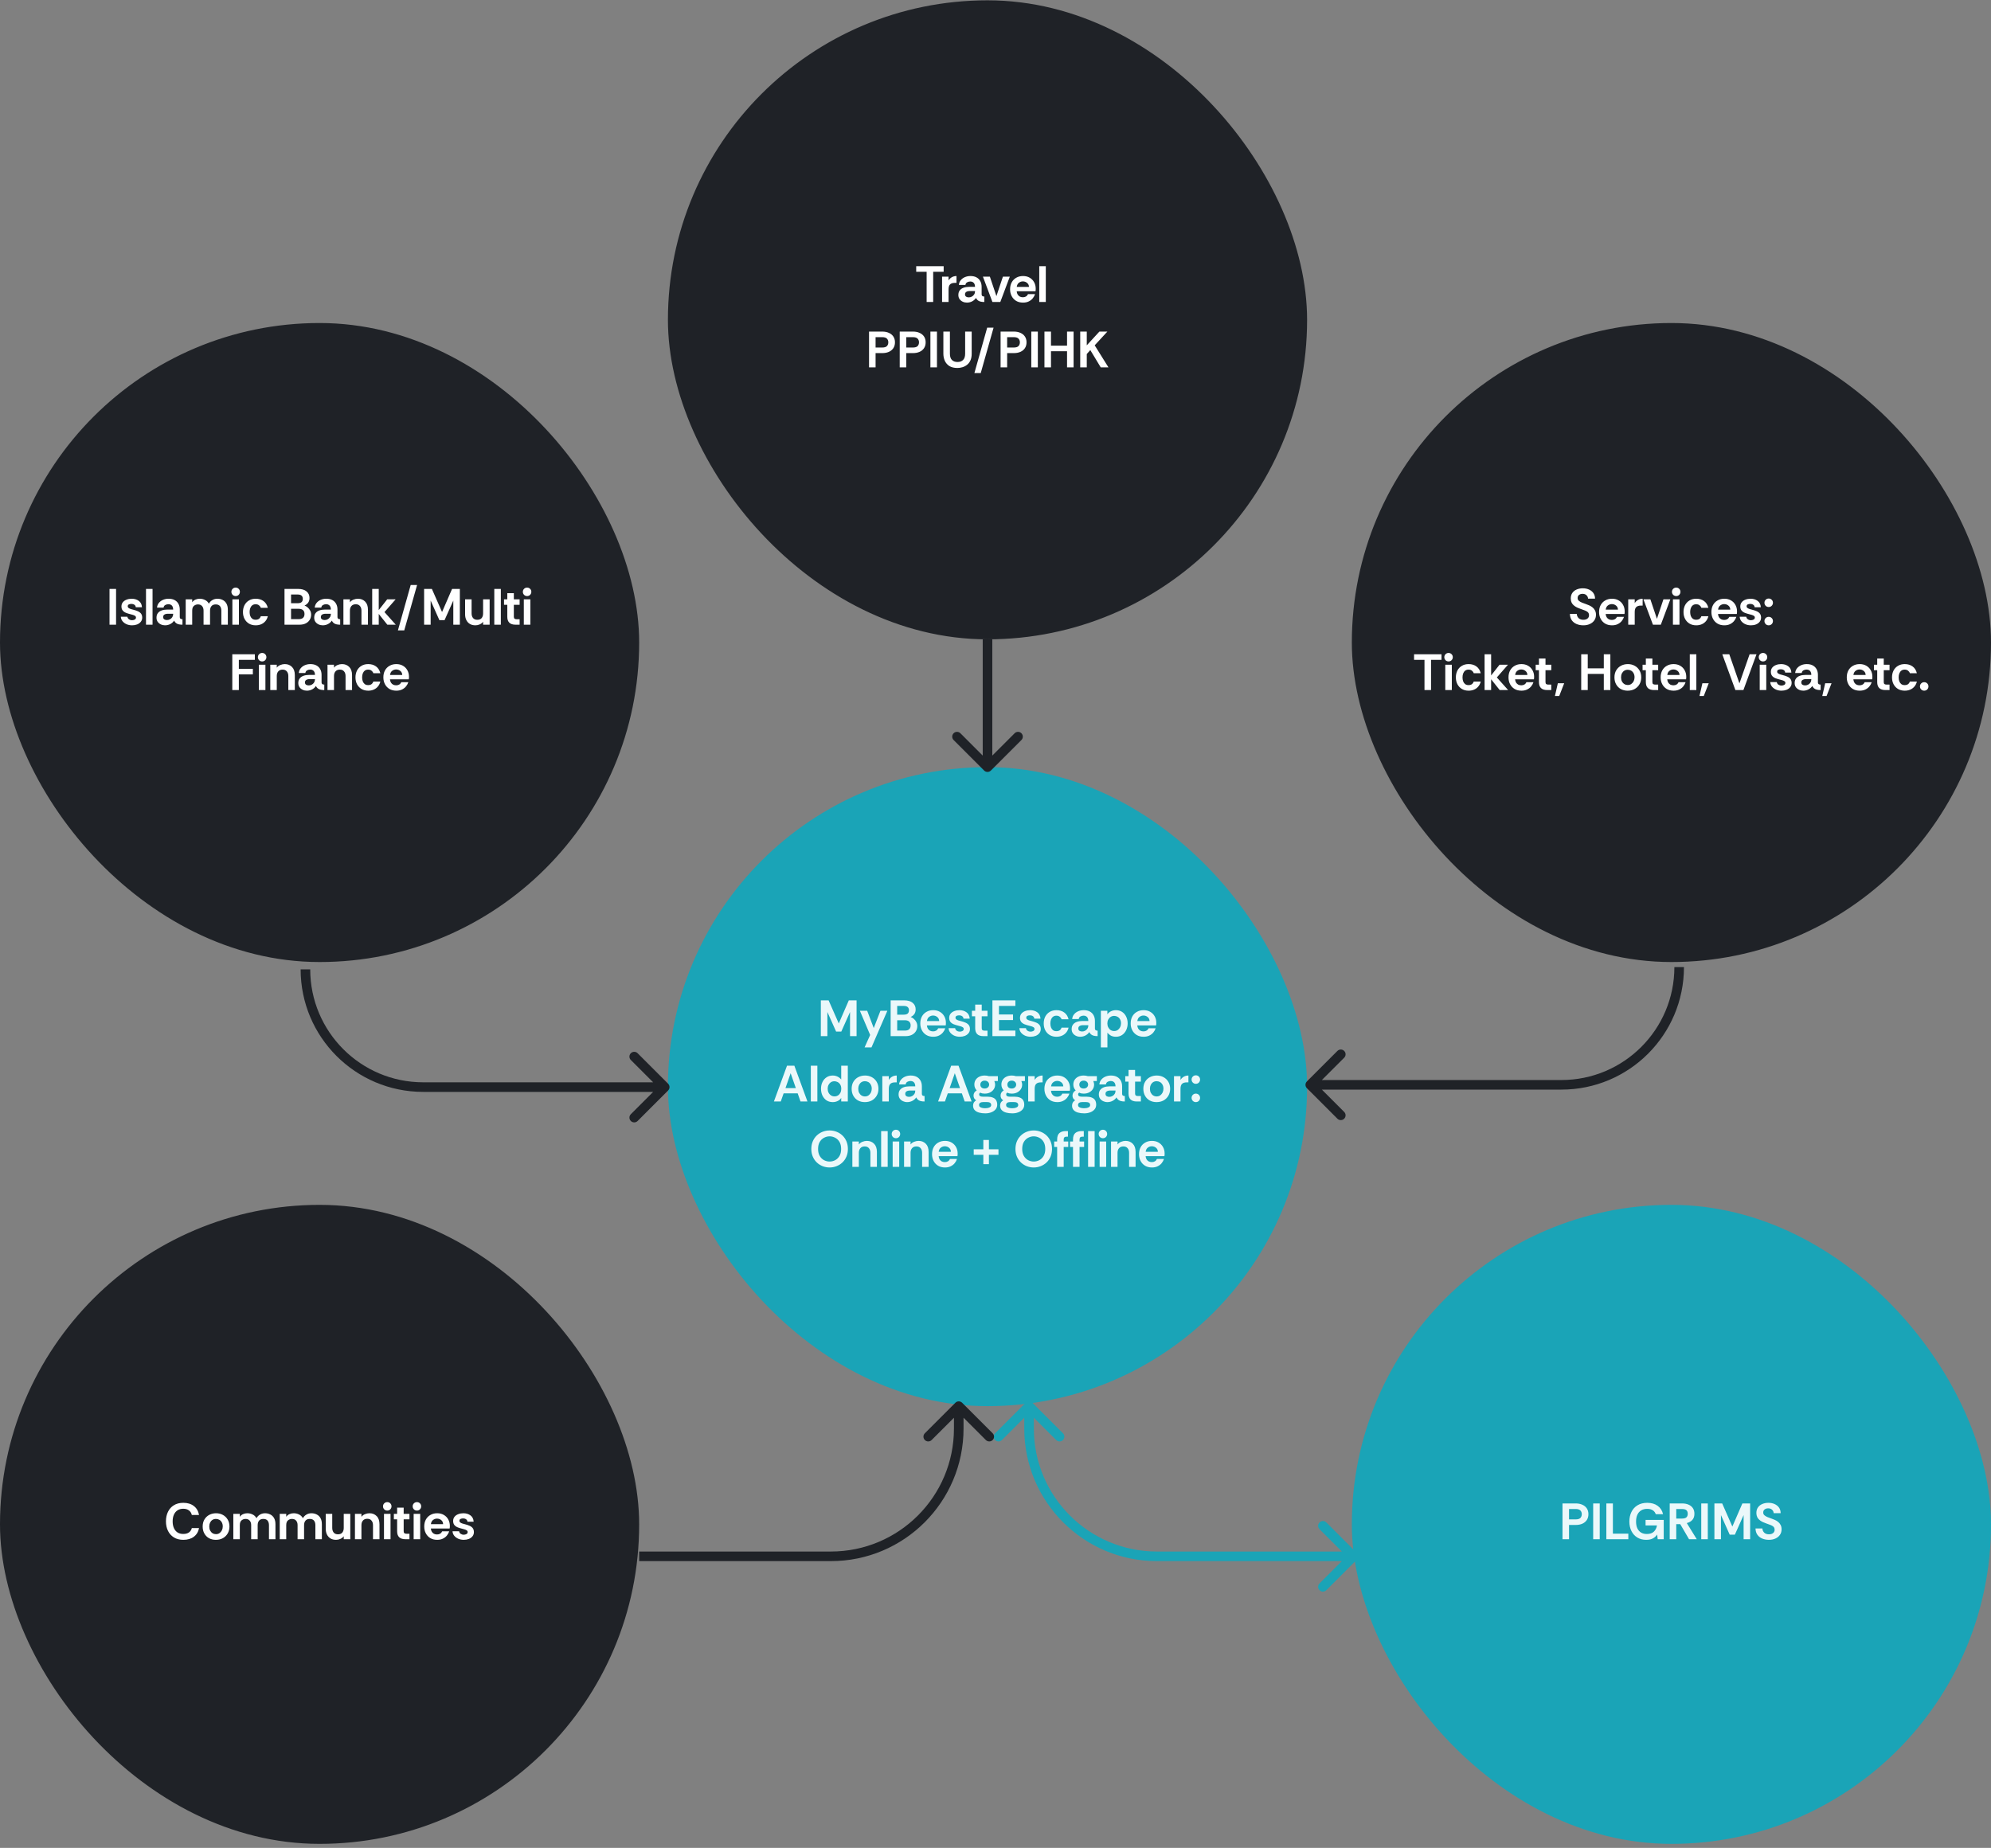 <svg width="335" height="311" viewBox="0 0 335 311" fill="none" xmlns="http://www.w3.org/2000/svg">
<rect x="0" y="0" width="335" height="311" fill="#808080" stroke="none"/>
<rect x="113.997" y="1.667" width="104.318" height="104.318" rx="52.159" fill="#1F2227"/>
<rect x="113.997" y="1.667" width="104.318" height="104.318" rx="52.159" stroke="#1F2227" stroke-width="3.226"/>
<path d="M155.913 50.826V45.742H154.158V44.804H158.778V45.742H157.014V50.826H155.913ZM158.511 50.826V46.559H159.603V47.196C159.752 46.955 159.942 46.771 160.171 46.645C160.4 46.519 160.656 46.456 160.937 46.456V47.608H160.644C160.294 47.608 160.033 47.692 159.861 47.858C159.689 48.024 159.603 48.303 159.603 48.693V50.826H158.511ZM162.688 50.929C162.435 50.929 162.2 50.878 161.982 50.775C161.764 50.671 161.587 50.525 161.449 50.336C161.317 50.141 161.251 49.911 161.251 49.648C161.251 49.332 161.328 49.074 161.483 48.873C161.638 48.672 161.85 48.523 162.12 48.426C162.395 48.328 162.702 48.279 163.041 48.279H164.056C164.056 48.084 164.024 47.921 163.961 47.789C163.904 47.657 163.815 47.557 163.694 47.488C163.58 47.413 163.436 47.376 163.264 47.376C163.064 47.376 162.883 47.422 162.722 47.514C162.567 47.6 162.473 47.746 162.438 47.953H161.337C161.366 47.643 161.472 47.376 161.655 47.153C161.839 46.929 162.074 46.757 162.361 46.636C162.648 46.516 162.955 46.456 163.281 46.456C163.683 46.456 164.021 46.53 164.297 46.679C164.578 46.828 164.793 47.041 164.942 47.316C165.091 47.586 165.166 47.907 165.166 48.279V49.579C165.177 49.705 165.223 49.791 165.303 49.837C165.384 49.883 165.49 49.906 165.622 49.906V50.826C165.352 50.826 165.126 50.8 164.942 50.749C164.764 50.697 164.618 50.623 164.503 50.525C164.388 50.422 164.291 50.293 164.211 50.138C164.079 50.362 163.872 50.551 163.591 50.706C163.316 50.855 163.015 50.929 162.688 50.929ZM163.006 50.043C163.195 50.043 163.368 50 163.522 49.914C163.683 49.828 163.812 49.708 163.91 49.553C164.007 49.398 164.056 49.22 164.056 49.019V48.985H163.109C162.983 48.985 162.863 49.005 162.748 49.045C162.633 49.08 162.542 49.137 162.473 49.217C162.404 49.292 162.37 49.395 162.37 49.527C162.37 49.705 162.43 49.837 162.55 49.923C162.676 50.003 162.828 50.043 163.006 50.043ZM166.983 50.826L165.383 46.559H166.553L167.654 49.837L168.747 46.559H169.908L168.308 50.826H166.983ZM172.133 50.929C171.685 50.929 171.298 50.832 170.971 50.637C170.65 50.442 170.4 50.175 170.223 49.837C170.045 49.498 169.956 49.117 169.956 48.693C169.956 48.239 170.048 47.846 170.231 47.514C170.415 47.181 170.67 46.923 170.997 46.739C171.324 46.55 171.702 46.456 172.133 46.456C172.557 46.456 172.927 46.547 173.242 46.731C173.564 46.914 173.813 47.167 173.991 47.488C174.174 47.809 174.266 48.179 174.266 48.598C174.266 48.672 174.263 48.747 174.258 48.822C174.252 48.89 174.243 48.956 174.232 49.019H171.066C171.083 49.22 171.135 49.398 171.221 49.553C171.312 49.702 171.433 49.82 171.582 49.906C171.737 49.986 171.912 50.026 172.107 50.026C172.307 50.026 172.48 49.983 172.623 49.897C172.772 49.811 172.89 49.679 172.976 49.501H174.154C174.074 49.754 173.945 49.989 173.767 50.207C173.589 50.425 173.363 50.6 173.088 50.731C172.818 50.864 172.5 50.929 172.133 50.929ZM171.074 48.288H173.131C173.125 48.001 173.019 47.775 172.812 47.608C172.611 47.442 172.373 47.359 172.098 47.359C171.863 47.359 171.645 47.434 171.444 47.583C171.243 47.726 171.12 47.961 171.074 48.288ZM174.862 50.826V44.804H175.963V50.826H174.862ZM146.222 61.826V55.804H148.45C148.869 55.804 149.236 55.875 149.551 56.019C149.873 56.156 150.125 56.36 150.309 56.63C150.492 56.899 150.584 57.226 150.584 57.61C150.584 57.995 150.492 58.325 150.309 58.6C150.125 58.869 149.873 59.076 149.551 59.219C149.236 59.357 148.869 59.426 148.45 59.426H147.323V61.826H146.222ZM147.323 58.488H148.424C148.809 58.488 149.078 58.408 149.233 58.247C149.388 58.081 149.465 57.868 149.465 57.61C149.465 57.358 149.388 57.152 149.233 56.991C149.078 56.825 148.809 56.742 148.424 56.742H147.323V58.488ZM151.385 61.826V55.804H153.613C154.032 55.804 154.399 55.875 154.715 56.019C155.036 56.156 155.288 56.36 155.472 56.63C155.655 56.899 155.747 57.226 155.747 57.61C155.747 57.995 155.655 58.325 155.472 58.6C155.288 58.869 155.036 59.076 154.715 59.219C154.399 59.357 154.032 59.426 153.613 59.426H152.486V61.826H151.385ZM152.486 58.488H153.588C153.972 58.488 154.241 58.408 154.396 58.247C154.551 58.081 154.629 57.868 154.629 57.61C154.629 57.358 154.551 57.152 154.396 56.991C154.241 56.825 153.972 56.742 153.588 56.742H152.486V58.488ZM156.548 61.826V55.804H157.65V61.826H156.548ZM161.086 61.929C160.535 61.929 160.085 61.82 159.735 61.602C159.391 61.379 159.135 61.083 158.969 60.716C158.808 60.349 158.728 59.951 158.728 59.52V55.804H159.829V59.529C159.829 59.999 159.941 60.349 160.165 60.579C160.394 60.808 160.71 60.923 161.111 60.923C161.507 60.923 161.82 60.808 162.049 60.579C162.279 60.349 162.393 59.999 162.393 59.529V55.804H163.494V59.52C163.494 59.974 163.423 60.355 163.279 60.665C163.136 60.974 162.944 61.221 162.703 61.405C162.468 61.588 162.207 61.723 161.92 61.809C161.639 61.889 161.361 61.929 161.086 61.929ZM163.951 62.781L166.102 55.141H167.177L165.018 62.781H163.951ZM168.358 61.826V55.804H170.586C171.005 55.804 171.372 55.875 171.688 56.019C172.009 56.156 172.261 56.36 172.445 56.63C172.628 56.899 172.72 57.226 172.72 57.61C172.72 57.995 172.628 58.325 172.445 58.6C172.261 58.869 172.009 59.076 171.688 59.219C171.372 59.357 171.005 59.426 170.586 59.426H169.459V61.826H168.358ZM169.459 58.488H170.561C170.945 58.488 171.214 58.408 171.369 58.247C171.524 58.081 171.602 57.868 171.602 57.61C171.602 57.358 171.524 57.152 171.369 56.991C171.214 56.825 170.945 56.742 170.561 56.742H169.459V58.488ZM173.521 61.826V55.804H174.623V61.826H173.521ZM175.736 61.826V55.804H176.837V58.17H179.538V55.804H180.64V61.826H179.538V59.108H176.837V61.826H175.736ZM186.324 55.804L184.191 58.118L186.505 61.826H185.206L183.451 58.918L182.857 59.581V61.826H181.756V55.804H182.857V58.118L184.982 55.804H186.324Z" fill="white"/>
<rect x="229.069" y="55.977" width="104.318" height="104.318" rx="52.159" fill="#1F2227"/>
<rect x="229.069" y="55.977" width="104.318" height="104.318" rx="52.159" stroke="#1F2227" stroke-width="3.226"/>
<path d="M266.417 105.239C265.998 105.239 265.617 105.168 265.273 105.024C264.934 104.881 264.665 104.669 264.464 104.388C264.263 104.101 264.157 103.745 264.146 103.321H265.307C265.319 103.602 265.419 103.837 265.608 104.026C265.803 104.216 266.07 104.31 266.408 104.31C266.701 104.31 266.933 104.241 267.105 104.104C267.277 103.966 267.363 103.78 267.363 103.545C267.363 103.424 267.343 103.318 267.303 103.226C267.269 103.134 267.2 103.048 267.097 102.968C266.993 102.888 266.847 102.81 266.658 102.736C266.474 102.656 266.231 102.567 265.927 102.469C265.531 102.337 265.213 102.185 264.972 102.013C264.731 101.841 264.556 101.649 264.447 101.437C264.344 101.219 264.292 100.984 264.292 100.731C264.292 100.353 264.381 100.037 264.559 99.785C264.742 99.527 264.986 99.335 265.29 99.208C265.6 99.076 265.941 99.01 266.314 99.01C266.692 99.01 267.034 99.076 267.338 99.208C267.647 99.34 267.897 99.535 268.086 99.793C268.275 100.052 268.373 100.37 268.379 100.748H267.2C267.194 100.53 267.108 100.341 266.942 100.181C266.781 100.02 266.558 99.94 266.271 99.94C266.041 99.94 265.846 100 265.686 100.12C265.525 100.241 265.445 100.419 265.445 100.654C265.445 100.826 265.508 100.972 265.634 101.093C265.766 101.213 265.941 101.319 266.159 101.411C266.383 101.497 266.629 101.589 266.899 101.686C267.048 101.738 267.214 101.804 267.398 101.884C267.587 101.964 267.768 102.073 267.94 102.211C268.112 102.343 268.252 102.512 268.361 102.719C268.476 102.919 268.534 103.169 268.534 103.467C268.534 103.834 268.439 104.15 268.25 104.414C268.066 104.677 267.814 104.881 267.492 105.024C267.177 105.168 266.819 105.239 266.417 105.239ZM271.232 105.239C270.784 105.239 270.397 105.142 270.07 104.947C269.749 104.752 269.499 104.485 269.322 104.147C269.144 103.808 269.055 103.427 269.055 103.003C269.055 102.549 269.147 102.157 269.33 101.824C269.514 101.491 269.769 101.233 270.096 101.05C270.423 100.86 270.801 100.766 271.232 100.766C271.656 100.766 272.026 100.857 272.341 101.041C272.663 101.224 272.912 101.477 273.09 101.798C273.273 102.119 273.365 102.489 273.365 102.908C273.365 102.982 273.362 103.057 273.357 103.132C273.351 103.2 273.342 103.266 273.331 103.329H270.165C270.182 103.53 270.234 103.708 270.32 103.863C270.411 104.012 270.532 104.13 270.681 104.216C270.836 104.296 271.011 104.336 271.206 104.336C271.407 104.336 271.579 104.293 271.722 104.207C271.871 104.121 271.989 103.989 272.075 103.811H273.253C273.173 104.064 273.044 104.299 272.866 104.517C272.688 104.735 272.462 104.91 272.187 105.042C271.917 105.174 271.599 105.239 271.232 105.239ZM270.173 102.598H272.23C272.224 102.311 272.118 102.085 271.911 101.919C271.711 101.752 271.472 101.669 271.197 101.669C270.962 101.669 270.744 101.744 270.543 101.893C270.343 102.036 270.219 102.271 270.173 102.598ZM273.961 105.136V100.869H275.054V101.506C275.203 101.265 275.392 101.081 275.621 100.955C275.851 100.829 276.106 100.766 276.387 100.766V101.919H276.095C275.745 101.919 275.484 102.002 275.312 102.168C275.14 102.334 275.054 102.613 275.054 103.003V105.136H273.961ZM278.119 105.136L276.519 100.869H277.689L278.79 104.147L279.883 100.869H281.044L279.444 105.136H278.119ZM282.033 100.318C281.838 100.318 281.669 100.249 281.525 100.112C281.388 99.968 281.319 99.799 281.319 99.604C281.319 99.403 281.388 99.234 281.525 99.097C281.669 98.959 281.838 98.89 282.033 98.89C282.234 98.89 282.403 98.959 282.54 99.097C282.678 99.234 282.747 99.403 282.747 99.604C282.747 99.799 282.678 99.968 282.54 100.112C282.403 100.249 282.234 100.318 282.033 100.318ZM281.482 105.136V100.869H282.583V105.136H281.482ZM285.406 105.239C284.976 105.239 284.6 105.145 284.279 104.956C283.958 104.761 283.708 104.497 283.53 104.164C283.353 103.826 283.264 103.438 283.264 103.003C283.264 102.572 283.35 102.188 283.522 101.85C283.7 101.511 283.949 101.247 284.27 101.058C284.591 100.863 284.97 100.766 285.406 100.766C285.922 100.766 286.358 100.895 286.714 101.153C287.075 101.411 287.319 101.792 287.445 102.297H286.266C286.215 102.131 286.114 101.99 285.965 101.875C285.822 101.755 285.633 101.695 285.397 101.695C285.162 101.695 284.97 101.755 284.821 101.875C284.672 101.996 284.56 102.157 284.485 102.357C284.417 102.552 284.382 102.767 284.382 103.003C284.382 103.238 284.417 103.456 284.485 103.656C284.56 103.851 284.672 104.009 284.821 104.13C284.97 104.244 285.162 104.302 285.397 104.302C285.621 104.302 285.805 104.253 285.948 104.155C286.091 104.052 286.197 103.903 286.266 103.708H287.445C287.37 104.029 287.236 104.305 287.041 104.534C286.851 104.763 286.616 104.938 286.335 105.059C286.06 105.179 285.75 105.239 285.406 105.239ZM290.133 105.239C289.686 105.239 289.299 105.142 288.972 104.947C288.65 104.752 288.401 104.485 288.223 104.147C288.045 103.808 287.956 103.427 287.956 103.003C287.956 102.549 288.048 102.157 288.232 101.824C288.415 101.491 288.671 101.233 288.997 101.05C289.324 100.86 289.703 100.766 290.133 100.766C290.558 100.766 290.928 100.857 291.243 101.041C291.564 101.224 291.814 101.477 291.991 101.798C292.175 102.119 292.267 102.489 292.267 102.908C292.267 102.982 292.264 103.057 292.258 103.132C292.252 103.2 292.244 103.266 292.232 103.329H289.066C289.084 103.53 289.135 103.708 289.221 103.863C289.313 104.012 289.433 104.13 289.583 104.216C289.737 104.296 289.912 104.336 290.107 104.336C290.308 104.336 290.48 104.293 290.624 104.207C290.773 104.121 290.89 103.989 290.976 103.811H292.155C292.075 104.064 291.946 104.299 291.768 104.517C291.59 104.735 291.363 104.91 291.088 105.042C290.819 105.174 290.5 105.239 290.133 105.239ZM289.075 102.598H291.131C291.125 102.311 291.019 102.085 290.813 101.919C290.612 101.752 290.374 101.669 290.099 101.669C289.864 101.669 289.646 101.744 289.445 101.893C289.244 102.036 289.121 102.271 289.075 102.598ZM294.609 105.239C294.288 105.239 293.987 105.182 293.706 105.067C293.425 104.947 293.192 104.778 293.009 104.56C292.831 104.342 292.733 104.087 292.716 103.794H293.817C293.846 103.978 293.935 104.121 294.084 104.224C294.239 104.327 294.411 104.379 294.6 104.379C294.761 104.379 294.91 104.345 295.048 104.276C295.191 104.201 295.263 104.087 295.263 103.932C295.263 103.811 295.211 103.717 295.108 103.648C295.005 103.579 294.884 103.525 294.747 103.484C294.609 103.444 294.483 103.41 294.368 103.381C294.081 103.312 293.82 103.232 293.585 103.14C293.35 103.043 293.164 102.911 293.026 102.744C292.888 102.572 292.819 102.346 292.819 102.065C292.819 101.789 292.897 101.554 293.052 101.359C293.212 101.164 293.422 101.018 293.68 100.921C293.944 100.817 294.228 100.766 294.532 100.766C295.008 100.766 295.409 100.886 295.736 101.127C296.063 101.368 296.241 101.723 296.269 102.194H295.228C295.211 102.01 295.134 101.873 294.996 101.781C294.864 101.683 294.698 101.635 294.497 101.635C294.337 101.635 294.193 101.663 294.067 101.721C293.941 101.778 293.878 101.887 293.878 102.048C293.878 102.162 293.929 102.257 294.033 102.331C294.136 102.4 294.259 102.458 294.403 102.504C294.546 102.544 294.672 102.578 294.781 102.607C295.079 102.681 295.34 102.767 295.564 102.865C295.793 102.962 295.974 103.094 296.106 103.261C296.238 103.427 296.307 103.651 296.312 103.932C296.312 104.213 296.232 104.451 296.072 104.646C295.917 104.841 295.71 104.99 295.452 105.093C295.194 105.191 294.913 105.239 294.609 105.239ZM297.596 102.159C297.395 102.159 297.226 102.091 297.088 101.953C296.95 101.81 296.881 101.64 296.881 101.445C296.881 101.245 296.95 101.075 297.088 100.938C297.226 100.8 297.395 100.731 297.596 100.731C297.796 100.731 297.966 100.8 298.103 100.938C298.241 101.075 298.31 101.245 298.31 101.445C298.31 101.64 298.241 101.81 298.103 101.953C297.966 102.091 297.796 102.159 297.596 102.159ZM297.596 105.239C297.395 105.239 297.226 105.171 297.088 105.033C296.95 104.89 296.881 104.72 296.881 104.525C296.881 104.325 296.95 104.155 297.088 104.018C297.226 103.88 297.395 103.811 297.596 103.811C297.796 103.811 297.966 103.88 298.103 104.018C298.241 104.155 298.31 104.325 298.31 104.525C298.31 104.72 298.241 104.89 298.103 105.033C297.966 105.171 297.796 105.239 297.596 105.239ZM239.681 116.136V111.052H237.926V110.114H242.546V111.052H240.783V116.136H239.681ZM243.73 111.318C243.535 111.318 243.365 111.249 243.222 111.112C243.084 110.968 243.015 110.799 243.015 110.604C243.015 110.403 243.084 110.234 243.222 110.097C243.365 109.959 243.535 109.89 243.73 109.89C243.93 109.89 244.099 109.959 244.237 110.097C244.375 110.234 244.444 110.403 244.444 110.604C244.444 110.799 244.375 110.968 244.237 111.112C244.099 111.249 243.93 111.318 243.73 111.318ZM243.179 116.136V111.869H244.28V116.136H243.179ZM247.103 116.239C246.672 116.239 246.297 116.145 245.976 115.956C245.654 115.761 245.405 115.497 245.227 115.164C245.049 114.826 244.96 114.438 244.96 114.003C244.96 113.572 245.046 113.188 245.218 112.85C245.396 112.511 245.646 112.247 245.967 112.058C246.288 111.863 246.667 111.766 247.103 111.766C247.619 111.766 248.055 111.895 248.41 112.153C248.772 112.411 249.015 112.792 249.142 113.297H247.963C247.911 113.131 247.811 112.99 247.662 112.875C247.518 112.755 247.329 112.695 247.094 112.695C246.859 112.695 246.667 112.755 246.518 112.875C246.368 112.996 246.257 113.157 246.182 113.357C246.113 113.552 246.079 113.767 246.079 114.003C246.079 114.238 246.113 114.456 246.182 114.656C246.257 114.851 246.368 115.009 246.518 115.13C246.667 115.244 246.859 115.302 247.094 115.302C247.318 115.302 247.501 115.253 247.645 115.155C247.788 115.052 247.894 114.903 247.963 114.708H249.142C249.067 115.029 248.932 115.305 248.737 115.534C248.548 115.763 248.313 115.938 248.032 116.059C247.757 116.179 247.447 116.239 247.103 116.239ZM249.791 116.136V110.114H250.892V113.676L252.312 111.869H253.731L251.856 114.011L253.757 116.136H252.337L250.892 114.321V116.136H249.791ZM255.993 116.239C255.546 116.239 255.159 116.142 254.832 115.947C254.511 115.752 254.261 115.485 254.083 115.147C253.905 114.808 253.817 114.427 253.817 114.003C253.817 113.549 253.908 113.157 254.092 112.824C254.275 112.491 254.531 112.233 254.858 112.05C255.185 111.86 255.563 111.766 255.993 111.766C256.418 111.766 256.788 111.857 257.103 112.041C257.424 112.224 257.674 112.477 257.852 112.798C258.035 113.119 258.127 113.489 258.127 113.908C258.127 113.982 258.124 114.057 258.118 114.132C258.113 114.2 258.104 114.266 258.093 114.329H254.926C254.944 114.53 254.995 114.708 255.081 114.863C255.173 115.012 255.293 115.13 255.443 115.216C255.597 115.296 255.772 115.336 255.967 115.336C256.168 115.336 256.34 115.293 256.484 115.207C256.633 115.121 256.75 114.989 256.836 114.811H258.015C257.935 115.064 257.806 115.299 257.628 115.517C257.45 115.735 257.224 115.91 256.948 116.042C256.679 116.174 256.36 116.239 255.993 116.239ZM254.935 113.598H256.991C256.986 113.311 256.879 113.085 256.673 112.919C256.472 112.752 256.234 112.669 255.959 112.669C255.724 112.669 255.506 112.744 255.305 112.893C255.104 113.036 254.981 113.271 254.935 113.598ZM260.325 116.136C259.866 116.136 259.519 116.024 259.284 115.801C259.054 115.577 258.939 115.241 258.939 114.794V112.789H258.389V111.869H258.939V110.828H260.041V111.869H261.013V112.789H260.041V114.803C260.041 114.963 260.084 115.072 260.17 115.13C260.256 115.187 260.368 115.216 260.505 115.216H261.013V116.136H260.325ZM261.628 117.134L262.118 114.992H263.185L262.351 117.134H261.628ZM266.05 116.136V110.114H267.151V112.48H269.852V110.114H270.954V116.136H269.852V113.418H267.151V116.136H266.05ZM273.862 116.239C273.432 116.239 273.048 116.148 272.71 115.964C272.377 115.775 272.116 115.511 271.927 115.173C271.737 114.834 271.643 114.444 271.643 114.003C271.643 113.538 271.743 113.139 271.944 112.807C272.15 112.468 272.423 112.21 272.761 112.032C273.105 111.855 273.484 111.766 273.897 111.766C274.327 111.766 274.711 111.86 275.05 112.05C275.388 112.233 275.655 112.491 275.85 112.824C276.051 113.157 276.151 113.549 276.151 114.003C276.151 114.433 276.053 114.817 275.858 115.155C275.663 115.494 275.394 115.761 275.05 115.956C274.711 116.145 274.315 116.239 273.862 116.239ZM273.88 115.284C274.109 115.284 274.307 115.227 274.473 115.112C274.645 114.992 274.78 114.834 274.878 114.639C274.975 114.438 275.024 114.221 275.024 113.985C275.024 113.716 274.969 113.486 274.86 113.297C274.757 113.108 274.619 112.964 274.447 112.867C274.275 112.769 274.086 112.721 273.88 112.721C273.656 112.721 273.458 112.775 273.286 112.884C273.12 112.993 272.988 113.145 272.89 113.34C272.798 113.529 272.753 113.75 272.753 114.003C272.753 114.255 272.801 114.479 272.899 114.674C273.002 114.869 273.14 115.021 273.312 115.13C273.484 115.233 273.673 115.284 273.88 115.284ZM278.31 116.136C277.852 116.136 277.505 116.024 277.269 115.801C277.04 115.577 276.925 115.241 276.925 114.794V112.789H276.375V111.869H276.925V110.828H278.026V111.869H278.999V112.789H278.026V114.803C278.026 114.963 278.07 115.072 278.156 115.13C278.242 115.187 278.353 115.216 278.491 115.216H278.999V116.136H278.31ZM281.592 116.239C281.144 116.239 280.757 116.142 280.43 115.947C280.109 115.752 279.86 115.485 279.682 115.147C279.504 114.808 279.415 114.427 279.415 114.003C279.415 113.549 279.507 113.157 279.69 112.824C279.874 112.491 280.129 112.233 280.456 112.05C280.783 111.86 281.162 111.766 281.592 111.766C282.016 111.766 282.386 111.857 282.702 112.041C283.023 112.224 283.272 112.477 283.45 112.798C283.634 113.119 283.725 113.489 283.725 113.908C283.725 113.982 283.723 114.057 283.717 114.132C283.711 114.2 283.702 114.266 283.691 114.329H280.525C280.542 114.53 280.594 114.708 280.68 114.863C280.772 115.012 280.892 115.13 281.041 115.216C281.196 115.296 281.371 115.336 281.566 115.336C281.767 115.336 281.939 115.293 282.082 115.207C282.231 115.121 282.349 114.989 282.435 114.811H283.614C283.533 115.064 283.404 115.299 283.226 115.517C283.049 115.735 282.822 115.91 282.547 116.042C282.277 116.174 281.959 116.239 281.592 116.239ZM280.533 113.598H282.59C282.584 113.311 282.478 113.085 282.271 112.919C282.071 112.752 281.833 112.669 281.557 112.669C281.322 112.669 281.104 112.744 280.903 112.893C280.703 113.036 280.579 113.271 280.533 113.598ZM284.321 116.136V110.114H285.422V116.136H284.321ZM285.949 117.134L286.44 114.992H287.507L286.672 117.134H285.949ZM291.991 116.136L289.789 110.114H290.968L292.671 115.009L294.383 110.114H295.545L293.342 116.136H291.991ZM296.637 111.318C296.442 111.318 296.272 111.249 296.129 111.112C295.991 110.968 295.922 110.799 295.922 110.604C295.922 110.403 295.991 110.234 296.129 110.097C296.272 109.959 296.442 109.89 296.637 109.89C296.837 109.89 297.006 109.959 297.144 110.097C297.282 110.234 297.351 110.403 297.351 110.604C297.351 110.799 297.282 110.968 297.144 111.112C297.006 111.249 296.837 111.318 296.637 111.318ZM296.086 116.136V111.869H297.187V116.136H296.086ZM299.752 116.239C299.43 116.239 299.129 116.182 298.848 116.067C298.567 115.947 298.335 115.778 298.151 115.56C297.973 115.342 297.876 115.087 297.859 114.794H298.96C298.989 114.978 299.078 115.121 299.227 115.224C299.382 115.327 299.554 115.379 299.743 115.379C299.904 115.379 300.053 115.345 300.19 115.276C300.334 115.201 300.405 115.087 300.405 114.932C300.405 114.811 300.354 114.717 300.251 114.648C300.147 114.579 300.027 114.525 299.889 114.484C299.752 114.444 299.625 114.41 299.511 114.381C299.224 114.312 298.963 114.232 298.728 114.14C298.493 114.043 298.306 113.911 298.169 113.744C298.031 113.572 297.962 113.346 297.962 113.065C297.962 112.789 298.039 112.554 298.194 112.359C298.355 112.164 298.564 112.018 298.822 111.921C299.086 111.817 299.37 111.766 299.674 111.766C300.15 111.766 300.552 111.886 300.879 112.127C301.206 112.368 301.383 112.723 301.412 113.194H300.371C300.354 113.01 300.276 112.873 300.139 112.781C300.007 112.683 299.84 112.635 299.64 112.635C299.479 112.635 299.336 112.663 299.21 112.721C299.083 112.778 299.02 112.887 299.02 113.048C299.02 113.162 299.072 113.257 299.175 113.331C299.278 113.4 299.402 113.458 299.545 113.504C299.688 113.544 299.815 113.578 299.924 113.607C300.222 113.681 300.483 113.767 300.707 113.865C300.936 113.962 301.117 114.094 301.249 114.261C301.38 114.427 301.449 114.651 301.455 114.932C301.455 115.213 301.375 115.451 301.214 115.646C301.059 115.841 300.853 115.99 300.595 116.093C300.337 116.191 300.056 116.239 299.752 116.239ZM303.401 116.239C303.148 116.239 302.913 116.188 302.695 116.085C302.477 115.981 302.299 115.835 302.162 115.646C302.03 115.451 301.964 115.221 301.964 114.958C301.964 114.642 302.041 114.384 302.196 114.183C302.351 113.982 302.563 113.833 302.833 113.736C303.108 113.638 303.415 113.59 303.753 113.59H304.769C304.769 113.395 304.737 113.231 304.674 113.099C304.617 112.967 304.528 112.867 304.407 112.798C304.292 112.723 304.149 112.686 303.977 112.686C303.776 112.686 303.596 112.732 303.435 112.824C303.28 112.91 303.185 113.056 303.151 113.263H302.05C302.079 112.953 302.185 112.686 302.368 112.463C302.552 112.239 302.787 112.067 303.074 111.946C303.36 111.826 303.667 111.766 303.994 111.766C304.396 111.766 304.734 111.84 305.009 111.989C305.29 112.138 305.506 112.351 305.655 112.626C305.804 112.896 305.878 113.217 305.878 113.59V114.889C305.89 115.015 305.936 115.101 306.016 115.147C306.096 115.193 306.202 115.216 306.334 115.216V116.136C306.065 116.136 305.838 116.11 305.655 116.059C305.477 116.007 305.331 115.933 305.216 115.835C305.101 115.732 305.004 115.603 304.923 115.448C304.791 115.672 304.585 115.861 304.304 116.016C304.029 116.165 303.728 116.239 303.401 116.239ZM303.719 115.353C303.908 115.353 304.08 115.31 304.235 115.224C304.396 115.138 304.525 115.018 304.622 114.863C304.72 114.708 304.769 114.53 304.769 114.329V114.295H303.822C303.696 114.295 303.576 114.315 303.461 114.355C303.346 114.39 303.254 114.447 303.185 114.527C303.117 114.602 303.082 114.705 303.082 114.837C303.082 115.015 303.142 115.147 303.263 115.233C303.389 115.313 303.541 115.353 303.719 115.353ZM306.611 117.134L307.102 114.992H308.169L307.334 117.134H306.611ZM312.909 116.239C312.461 116.239 312.074 116.142 311.747 115.947C311.426 115.752 311.176 115.485 310.999 115.147C310.821 114.808 310.732 114.427 310.732 114.003C310.732 113.549 310.824 113.157 311.007 112.824C311.191 112.491 311.446 112.233 311.773 112.05C312.1 111.86 312.478 111.766 312.909 111.766C313.333 111.766 313.703 111.857 314.018 112.041C314.34 112.224 314.589 112.477 314.767 112.798C314.95 113.119 315.042 113.489 315.042 113.908C315.042 113.982 315.039 114.057 315.034 114.132C315.028 114.2 315.019 114.266 315.008 114.329H311.842C311.859 114.53 311.911 114.708 311.997 114.863C312.088 115.012 312.209 115.13 312.358 115.216C312.513 115.296 312.688 115.336 312.883 115.336C313.084 115.336 313.256 115.293 313.399 115.207C313.548 115.121 313.666 114.989 313.752 114.811H314.93C314.85 115.064 314.721 115.299 314.543 115.517C314.365 115.735 314.139 115.91 313.864 116.042C313.594 116.174 313.276 116.239 312.909 116.239ZM311.85 113.598H313.907C313.901 113.311 313.795 113.085 313.588 112.919C313.388 112.752 313.149 112.669 312.874 112.669C312.639 112.669 312.421 112.744 312.22 112.893C312.02 113.036 311.896 113.271 311.85 113.598ZM317.24 116.136C316.781 116.136 316.434 116.024 316.199 115.801C315.97 115.577 315.855 115.241 315.855 114.794V112.789H315.304V111.869H315.855V110.828H316.956V111.869H317.928V112.789H316.956V114.803C316.956 114.963 316.999 115.072 317.085 115.13C317.171 115.187 317.283 115.216 317.421 115.216H317.928V116.136H317.24ZM320.487 116.239C320.057 116.239 319.681 116.145 319.36 115.956C319.039 115.761 318.789 115.497 318.611 115.164C318.433 114.826 318.345 114.438 318.345 114.003C318.345 113.572 318.431 113.188 318.603 112.85C318.78 112.511 319.03 112.247 319.351 112.058C319.672 111.863 320.051 111.766 320.487 111.766C321.003 111.766 321.439 111.895 321.795 112.153C322.156 112.411 322.4 112.792 322.526 113.297H321.347C321.296 113.131 321.195 112.99 321.046 112.875C320.903 112.755 320.713 112.695 320.478 112.695C320.243 112.695 320.051 112.755 319.902 112.875C319.753 112.996 319.641 113.157 319.566 113.357C319.497 113.552 319.463 113.767 319.463 114.003C319.463 114.238 319.497 114.456 319.566 114.656C319.641 114.851 319.753 115.009 319.902 115.13C320.051 115.244 320.243 115.302 320.478 115.302C320.702 115.302 320.885 115.253 321.029 115.155C321.172 115.052 321.278 114.903 321.347 114.708H322.526C322.451 115.029 322.317 115.305 322.122 115.534C321.932 115.763 321.697 115.938 321.416 116.059C321.141 116.179 320.831 116.239 320.487 116.239ZM323.76 116.239C323.559 116.239 323.39 116.171 323.252 116.033C323.115 115.89 323.046 115.72 323.046 115.525C323.046 115.325 323.115 115.155 323.252 115.018C323.39 114.88 323.559 114.811 323.76 114.811C323.961 114.811 324.13 114.88 324.268 115.018C324.405 115.155 324.474 115.325 324.474 115.525C324.474 115.72 324.405 115.89 324.268 116.033C324.13 116.171 323.961 116.239 323.76 116.239Z" fill="white"/>
<rect x="1.613" y="55.977" width="104.318" height="104.318" rx="52.159" fill="#1F2227"/>
<rect x="1.613" y="55.977" width="104.318" height="104.318" rx="52.159" stroke="#1F2227" stroke-width="3.226"/>
<path d="M18.427 105.136V99.114H19.529V105.136H18.427ZM22.225 105.239C21.904 105.239 21.602 105.182 21.321 105.067C21.04 104.947 20.808 104.778 20.625 104.56C20.447 104.342 20.349 104.087 20.332 103.794H21.433C21.462 103.978 21.551 104.121 21.7 104.224C21.855 104.327 22.027 104.379 22.216 104.379C22.377 104.379 22.526 104.345 22.663 104.276C22.807 104.201 22.879 104.087 22.879 103.932C22.879 103.811 22.827 103.717 22.724 103.648C22.62 103.579 22.5 103.525 22.362 103.484C22.225 103.444 22.099 103.41 21.984 103.381C21.697 103.312 21.436 103.232 21.201 103.14C20.966 103.043 20.779 102.911 20.642 102.744C20.504 102.572 20.435 102.346 20.435 102.065C20.435 101.789 20.513 101.554 20.668 101.359C20.828 101.164 21.037 101.018 21.296 100.921C21.559 100.817 21.843 100.766 22.147 100.766C22.623 100.766 23.025 100.886 23.352 101.127C23.679 101.368 23.857 101.723 23.885 102.194H22.844C22.827 102.01 22.75 101.873 22.612 101.781C22.48 101.683 22.314 101.635 22.113 101.635C21.952 101.635 21.809 101.663 21.683 101.721C21.556 101.778 21.493 101.887 21.493 102.048C21.493 102.162 21.545 102.257 21.648 102.331C21.752 102.4 21.875 102.458 22.018 102.504C22.162 102.544 22.288 102.578 22.397 102.607C22.695 102.681 22.956 102.767 23.18 102.865C23.409 102.962 23.59 103.094 23.722 103.261C23.854 103.427 23.922 103.651 23.928 103.932C23.928 104.213 23.848 104.451 23.687 104.646C23.532 104.841 23.326 104.99 23.068 105.093C22.81 105.191 22.529 105.239 22.225 105.239ZM24.566 105.136V99.114H25.667V105.136H24.566ZM27.769 105.239C27.516 105.239 27.281 105.188 27.063 105.085C26.845 104.981 26.667 104.835 26.53 104.646C26.398 104.451 26.332 104.221 26.332 103.958C26.332 103.642 26.409 103.384 26.564 103.183C26.719 102.982 26.931 102.833 27.201 102.736C27.476 102.638 27.783 102.59 28.121 102.59H29.137C29.137 102.395 29.105 102.231 29.042 102.099C28.985 101.967 28.896 101.867 28.775 101.798C28.661 101.723 28.517 101.686 28.345 101.686C28.144 101.686 27.964 101.732 27.803 101.824C27.648 101.91 27.554 102.056 27.519 102.263H26.418C26.447 101.953 26.553 101.686 26.736 101.463C26.92 101.239 27.155 101.067 27.442 100.946C27.729 100.826 28.035 100.766 28.362 100.766C28.764 100.766 29.102 100.84 29.378 100.989C29.659 101.138 29.874 101.351 30.023 101.626C30.172 101.896 30.247 102.217 30.247 102.59V103.889C30.258 104.015 30.304 104.101 30.384 104.147C30.465 104.193 30.571 104.216 30.703 104.216V105.136C30.433 105.136 30.206 105.11 30.023 105.059C29.845 105.007 29.699 104.933 29.584 104.835C29.469 104.732 29.372 104.603 29.291 104.448C29.16 104.672 28.953 104.861 28.672 105.016C28.397 105.165 28.096 105.239 27.769 105.239ZM28.087 104.353C28.276 104.353 28.448 104.31 28.603 104.224C28.764 104.138 28.893 104.018 28.99 103.863C29.088 103.708 29.137 103.53 29.137 103.329V103.295H28.19C28.064 103.295 27.944 103.315 27.829 103.355C27.714 103.39 27.622 103.447 27.554 103.527C27.485 103.602 27.45 103.705 27.45 103.837C27.45 104.015 27.511 104.147 27.631 104.233C27.757 104.313 27.909 104.353 28.087 104.353ZM31.246 105.136V100.869H32.339V101.359C32.482 101.159 32.666 101.009 32.889 100.912C33.113 100.814 33.348 100.766 33.595 100.766C33.916 100.766 34.214 100.834 34.49 100.972C34.771 101.104 34.989 101.313 35.144 101.6C35.287 101.336 35.485 101.133 35.737 100.989C35.995 100.84 36.276 100.766 36.58 100.766C36.907 100.766 37.203 100.834 37.467 100.972C37.736 101.104 37.948 101.308 38.103 101.583C38.258 101.858 38.335 102.202 38.335 102.615V105.136H37.243V102.77C37.243 102.449 37.165 102.194 37.011 102.005C36.856 101.815 36.618 101.721 36.296 101.721C35.981 101.721 35.743 101.815 35.582 102.005C35.422 102.194 35.341 102.449 35.341 102.77V105.136H34.249V102.77C34.249 102.443 34.166 102.188 33.999 102.005C33.839 101.815 33.606 101.721 33.302 101.721C33.044 101.721 32.818 101.804 32.623 101.97C32.433 102.131 32.339 102.397 32.339 102.77V105.136H31.246ZM39.65 100.318C39.455 100.318 39.285 100.249 39.142 100.112C39.004 99.968 38.935 99.799 38.935 99.604C38.935 99.403 39.004 99.234 39.142 99.097C39.285 98.959 39.455 98.89 39.65 98.89C39.85 98.89 40.02 98.959 40.157 99.097C40.295 99.234 40.364 99.403 40.364 99.604C40.364 99.799 40.295 99.968 40.157 100.112C40.02 100.249 39.85 100.318 39.65 100.318ZM39.099 105.136V100.869H40.2V105.136H39.099ZM43.023 105.239C42.593 105.239 42.217 105.145 41.896 104.956C41.575 104.761 41.325 104.497 41.147 104.164C40.969 103.826 40.88 103.438 40.88 103.003C40.88 102.572 40.967 102.188 41.139 101.85C41.316 101.511 41.566 101.247 41.887 101.058C42.208 100.863 42.587 100.766 43.023 100.766C43.539 100.766 43.975 100.895 44.331 101.153C44.692 101.411 44.936 101.792 45.062 102.297H43.883C43.831 102.131 43.731 101.99 43.582 101.875C43.439 101.755 43.249 101.695 43.014 101.695C42.779 101.695 42.587 101.755 42.438 101.875C42.289 101.996 42.177 102.157 42.102 102.357C42.033 102.552 41.999 102.767 41.999 103.003C41.999 103.238 42.033 103.456 42.102 103.656C42.177 103.851 42.289 104.009 42.438 104.13C42.587 104.244 42.779 104.302 43.014 104.302C43.238 104.302 43.421 104.253 43.565 104.155C43.708 104.052 43.814 103.903 43.883 103.708H45.062C44.987 104.029 44.852 104.305 44.657 104.534C44.468 104.763 44.233 104.938 43.952 105.059C43.677 105.179 43.367 105.239 43.023 105.239ZM47.87 105.136V99.114H50.15C50.775 99.114 51.251 99.254 51.578 99.535C51.911 99.811 52.077 100.175 52.077 100.628C52.077 100.961 51.997 101.233 51.836 101.445C51.676 101.652 51.475 101.807 51.234 101.91C51.435 101.984 51.618 102.096 51.785 102.245C51.957 102.395 52.094 102.572 52.198 102.779C52.301 102.98 52.352 103.2 52.352 103.441C52.352 103.757 52.275 104.044 52.12 104.302C51.965 104.56 51.742 104.763 51.449 104.913C51.157 105.062 50.798 105.136 50.374 105.136H47.87ZM48.971 104.198H50.27C50.597 104.198 50.838 104.124 50.993 103.975C51.154 103.826 51.234 103.611 51.234 103.329C51.234 103.048 51.151 102.833 50.985 102.684C50.818 102.535 50.575 102.461 50.253 102.461H48.971V104.198ZM48.971 101.523H50.055C50.365 101.523 50.592 101.463 50.735 101.342C50.879 101.216 50.95 101.029 50.95 100.783C50.95 100.548 50.879 100.367 50.735 100.241C50.597 100.115 50.365 100.052 50.038 100.052H48.971V101.523ZM54.304 105.239C54.051 105.239 53.816 105.188 53.598 105.085C53.38 104.981 53.202 104.835 53.065 104.646C52.933 104.451 52.867 104.221 52.867 103.958C52.867 103.642 52.944 103.384 53.099 103.183C53.254 102.982 53.466 102.833 53.736 102.736C54.011 102.638 54.318 102.59 54.656 102.59H55.672C55.672 102.395 55.64 102.231 55.577 102.099C55.52 101.967 55.431 101.867 55.31 101.798C55.196 101.723 55.052 101.686 54.88 101.686C54.679 101.686 54.499 101.732 54.338 101.824C54.183 101.91 54.089 102.056 54.054 102.263H52.953C52.982 101.953 53.088 101.686 53.271 101.463C53.455 101.239 53.69 101.067 53.977 100.946C54.264 100.826 54.57 100.766 54.897 100.766C55.299 100.766 55.637 100.84 55.913 100.989C56.194 101.138 56.409 101.351 56.558 101.626C56.707 101.896 56.782 102.217 56.782 102.59V103.889C56.793 104.015 56.839 104.101 56.919 104.147C56.999 104.193 57.105 104.216 57.237 104.216V105.136C56.968 105.136 56.741 105.11 56.558 105.059C56.38 105.007 56.234 104.933 56.119 104.835C56.004 104.732 55.907 104.603 55.827 104.448C55.695 104.672 55.488 104.861 55.207 105.016C54.932 105.165 54.631 105.239 54.304 105.239ZM54.622 104.353C54.811 104.353 54.983 104.31 55.138 104.224C55.299 104.138 55.428 104.018 55.525 103.863C55.623 103.708 55.672 103.53 55.672 103.329V103.295H54.725C54.599 103.295 54.479 103.315 54.364 103.355C54.249 103.39 54.157 103.447 54.089 103.527C54.02 103.602 53.985 103.705 53.985 103.837C53.985 104.015 54.046 104.147 54.166 104.233C54.292 104.313 54.444 104.353 54.622 104.353ZM57.781 105.136V100.869H58.874V101.368C59.023 101.167 59.221 101.018 59.467 100.921C59.72 100.817 59.972 100.766 60.224 100.766C60.718 100.766 61.122 100.926 61.438 101.247C61.753 101.563 61.911 102.022 61.911 102.624V105.136H60.818V102.77C60.818 102.449 60.735 102.191 60.569 101.996C60.408 101.795 60.17 101.695 59.855 101.695C59.539 101.695 59.295 101.795 59.123 101.996C58.957 102.191 58.874 102.449 58.874 102.77V105.136H57.781ZM62.625 105.136V99.114H63.726V102.676L65.146 100.869H66.566L64.69 103.011L66.591 105.136H65.172L63.726 103.321V105.136H62.625ZM66.952 106.091L69.103 98.451H70.178L68.019 106.091H66.952ZM71.359 105.136V99.114H72.667L74.379 103.003L76.065 99.114H77.373V105.136H76.272V101.075L74.8 104.371H73.931L72.46 101.075V105.136H71.359ZM79.994 105.239C79.627 105.239 79.314 105.162 79.056 105.007C78.798 104.847 78.6 104.629 78.463 104.353C78.325 104.072 78.256 103.754 78.256 103.398V100.869H79.349V103.235C79.349 103.55 79.429 103.808 79.59 104.009C79.756 104.21 79.997 104.31 80.312 104.31C80.639 104.31 80.883 104.213 81.044 104.018C81.204 103.823 81.284 103.562 81.284 103.235V100.869H82.386V105.136H81.284V104.637C81.141 104.832 80.952 104.981 80.717 105.085C80.487 105.188 80.246 105.239 79.994 105.239ZM83.169 105.136V99.114H84.27V105.136H83.169ZM86.742 105.136C86.283 105.136 85.936 105.024 85.701 104.801C85.471 104.577 85.356 104.241 85.356 103.794V101.789H84.806V100.869H85.356V99.828H86.458V100.869H87.43V101.789H86.458V103.803C86.458 103.963 86.501 104.072 86.587 104.13C86.673 104.187 86.784 104.216 86.922 104.216H87.43V105.136H86.742ZM88.687 100.318C88.492 100.318 88.322 100.249 88.179 100.112C88.041 99.968 87.973 99.799 87.973 99.604C87.973 99.403 88.041 99.234 88.179 99.097C88.322 98.959 88.492 98.89 88.687 98.89C88.887 98.89 89.057 98.959 89.194 99.097C89.332 99.234 89.401 99.403 89.401 99.604C89.401 99.799 89.332 99.968 89.194 100.112C89.057 100.249 88.887 100.318 88.687 100.318ZM88.136 105.136V100.869H89.237V105.136H88.136ZM39.085 116.136V110.114H42.88V111.052H40.187V112.557H42.544V113.495H40.187V116.136H39.085ZM44.107 111.318C43.912 111.318 43.743 111.249 43.6 111.112C43.462 110.968 43.393 110.799 43.393 110.604C43.393 110.403 43.462 110.234 43.6 110.097C43.743 109.959 43.912 109.89 44.107 109.89C44.308 109.89 44.477 109.959 44.615 110.097C44.753 110.234 44.822 110.403 44.822 110.604C44.822 110.799 44.753 110.968 44.615 111.112C44.477 111.249 44.308 111.318 44.107 111.318ZM43.557 116.136V111.869H44.658V116.136H43.557ZM45.476 116.136V111.869H46.569V112.368C46.718 112.167 46.916 112.018 47.162 111.921C47.415 111.817 47.667 111.766 47.919 111.766C48.413 111.766 48.817 111.926 49.132 112.247C49.448 112.563 49.606 113.022 49.606 113.624V116.136H48.513V113.77C48.513 113.449 48.43 113.191 48.264 112.996C48.103 112.795 47.865 112.695 47.549 112.695C47.234 112.695 46.99 112.795 46.818 112.996C46.652 113.191 46.569 113.449 46.569 113.77V116.136H45.476ZM51.628 116.239C51.375 116.239 51.14 116.188 50.922 116.085C50.704 115.981 50.526 115.835 50.389 115.646C50.257 115.451 50.191 115.221 50.191 114.958C50.191 114.642 50.268 114.384 50.423 114.183C50.578 113.982 50.79 113.833 51.06 113.736C51.335 113.638 51.642 113.59 51.98 113.59H52.996C52.996 113.395 52.964 113.231 52.901 113.099C52.844 112.967 52.755 112.867 52.634 112.798C52.52 112.723 52.376 112.686 52.204 112.686C52.003 112.686 51.823 112.732 51.662 112.824C51.507 112.91 51.413 113.056 51.378 113.263H50.277C50.306 112.953 50.412 112.686 50.595 112.463C50.779 112.239 51.014 112.067 51.301 111.946C51.587 111.826 51.894 111.766 52.221 111.766C52.623 111.766 52.961 111.84 53.236 111.989C53.518 112.138 53.733 112.351 53.882 112.626C54.031 112.896 54.105 113.217 54.105 113.59V114.889C54.117 115.015 54.163 115.101 54.243 115.147C54.323 115.193 54.429 115.216 54.562 115.216V116.136C54.292 116.136 54.065 116.11 53.882 116.059C53.704 116.007 53.558 115.933 53.443 115.835C53.328 115.732 53.231 115.603 53.151 115.448C53.019 115.672 52.812 115.861 52.531 116.016C52.256 116.165 51.955 116.239 51.628 116.239ZM51.946 115.353C52.135 115.353 52.307 115.31 52.462 115.224C52.623 115.138 52.752 115.018 52.849 114.863C52.947 114.708 52.996 114.53 52.996 114.329V114.295H52.049C51.923 114.295 51.803 114.315 51.688 114.355C51.573 114.39 51.481 114.447 51.413 114.527C51.344 114.602 51.309 114.705 51.309 114.837C51.309 115.015 51.37 115.147 51.49 115.233C51.616 115.313 51.768 115.353 51.946 115.353ZM55.105 116.136V111.869H56.198V112.368C56.347 112.167 56.545 112.018 56.791 111.921C57.044 111.817 57.296 111.766 57.548 111.766C58.042 111.766 58.446 111.926 58.762 112.247C59.077 112.563 59.235 113.022 59.235 113.624V116.136H58.142V113.77C58.142 113.449 58.059 113.191 57.893 112.996C57.732 112.795 57.494 112.695 57.179 112.695C56.863 112.695 56.619 112.795 56.447 112.996C56.281 113.191 56.198 113.449 56.198 113.77V116.136H55.105ZM61.954 116.239C61.523 116.239 61.148 116.145 60.827 115.956C60.505 115.761 60.256 115.497 60.078 115.164C59.9 114.826 59.811 114.438 59.811 114.003C59.811 113.572 59.898 113.188 60.069 112.85C60.247 112.511 60.497 112.247 60.818 112.058C61.139 111.863 61.518 111.766 61.954 111.766C62.47 111.766 62.906 111.895 63.261 112.153C63.623 112.411 63.867 112.792 63.993 113.297H62.814C62.762 113.131 62.662 112.99 62.513 112.875C62.37 112.755 62.18 112.695 61.945 112.695C61.71 112.695 61.518 112.755 61.369 112.875C61.219 112.996 61.108 113.157 61.033 113.357C60.964 113.552 60.93 113.767 60.93 114.003C60.93 114.238 60.964 114.456 61.033 114.656C61.108 114.851 61.219 115.009 61.369 115.13C61.518 115.244 61.71 115.302 61.945 115.302C62.169 115.302 62.352 115.253 62.496 115.155C62.639 115.052 62.745 114.903 62.814 114.708H63.993C63.918 115.029 63.783 115.305 63.588 115.534C63.399 115.763 63.164 115.938 62.883 116.059C62.608 116.179 62.298 116.239 61.954 116.239ZM66.681 116.239C66.234 116.239 65.846 116.142 65.519 115.947C65.198 115.752 64.949 115.485 64.771 115.147C64.593 114.808 64.504 114.427 64.504 114.003C64.504 113.549 64.596 113.157 64.779 112.824C64.963 112.491 65.218 112.233 65.545 112.05C65.872 111.86 66.251 111.766 66.681 111.766C67.105 111.766 67.475 111.857 67.791 112.041C68.112 112.224 68.361 112.477 68.539 112.798C68.723 113.119 68.815 113.489 68.815 113.908C68.815 113.982 68.812 114.057 68.806 114.132C68.8 114.2 68.792 114.266 68.78 114.329H65.614C65.631 114.53 65.683 114.708 65.769 114.863C65.861 115.012 65.981 115.13 66.13 115.216C66.285 115.296 66.46 115.336 66.655 115.336C66.856 115.336 67.028 115.293 67.171 115.207C67.32 115.121 67.438 114.989 67.524 114.811H68.703C68.622 115.064 68.493 115.299 68.316 115.517C68.138 115.735 67.911 115.91 67.636 116.042C67.366 116.174 67.048 116.239 66.681 116.239ZM65.623 113.598H67.679C67.673 113.311 67.567 113.085 67.361 112.919C67.16 112.752 66.922 112.669 66.647 112.669C66.411 112.669 66.193 112.744 65.993 112.893C65.792 113.036 65.668 113.271 65.623 113.598Z" fill="white"/>
<rect x="1.613" y="204.388" width="104.318" height="104.318" rx="52.159" fill="#1F2227"/>
<rect x="1.613" y="204.388" width="104.318" height="104.318" rx="52.159" stroke="#1F2227" stroke-width="3.226"/>
<path d="M30.848 259.15C30.228 259.15 29.7 259.015 29.265 258.746C28.829 258.476 28.496 258.109 28.267 257.644C28.037 257.174 27.922 256.641 27.922 256.044C27.922 255.448 28.034 254.914 28.258 254.444C28.482 253.974 28.811 253.604 29.247 253.334C29.683 253.059 30.217 252.921 30.848 252.921C31.57 252.921 32.161 253.102 32.62 253.463C33.084 253.819 33.374 254.321 33.489 254.969H32.276C32.201 254.642 32.041 254.387 31.794 254.203C31.553 254.014 31.232 253.919 30.83 253.919C30.463 253.919 30.145 254.005 29.875 254.177C29.611 254.349 29.408 254.593 29.265 254.909C29.121 255.224 29.049 255.603 29.049 256.044C29.049 256.48 29.121 256.859 29.265 257.18C29.408 257.495 29.611 257.739 29.875 257.911C30.145 258.078 30.463 258.161 30.83 258.161C31.232 258.161 31.553 258.075 31.794 257.903C32.041 257.725 32.201 257.481 32.276 257.171H33.489C33.374 257.791 33.084 258.275 32.62 258.625C32.161 258.975 31.57 259.15 30.848 259.15ZM36.32 259.15C35.889 259.15 35.505 259.058 35.167 258.875C34.834 258.686 34.573 258.422 34.384 258.083C34.194 257.745 34.1 257.355 34.1 256.913C34.1 256.449 34.2 256.05 34.401 255.717C34.608 255.379 34.88 255.121 35.218 254.943C35.562 254.765 35.941 254.676 36.354 254.676C36.784 254.676 37.168 254.771 37.507 254.96C37.845 255.144 38.112 255.402 38.307 255.735C38.508 256.067 38.608 256.46 38.608 256.913C38.608 257.343 38.511 257.728 38.316 258.066C38.121 258.404 37.851 258.671 37.507 258.866C37.168 259.055 36.773 259.15 36.32 259.15ZM36.337 258.195C36.566 258.195 36.764 258.138 36.93 258.023C37.102 257.903 37.237 257.745 37.335 257.55C37.432 257.349 37.481 257.131 37.481 256.896C37.481 256.626 37.426 256.397 37.318 256.208C37.214 256.018 37.077 255.875 36.905 255.778C36.733 255.68 36.543 255.631 36.337 255.631C36.113 255.631 35.915 255.686 35.743 255.795C35.577 255.904 35.445 256.056 35.347 256.251C35.256 256.44 35.21 256.661 35.21 256.913C35.21 257.166 35.258 257.389 35.356 257.584C35.459 257.779 35.597 257.931 35.769 258.04C35.941 258.144 36.13 258.195 36.337 258.195ZM39.258 259.047V254.78H40.351V255.27C40.494 255.069 40.678 254.92 40.901 254.823C41.125 254.725 41.36 254.676 41.607 254.676C41.928 254.676 42.226 254.745 42.502 254.883C42.782 255.015 43.001 255.224 43.155 255.511C43.299 255.247 43.497 255.043 43.749 254.9C44.007 254.751 44.288 254.676 44.592 254.676C44.919 254.676 45.214 254.745 45.478 254.883C45.748 255.015 45.96 255.218 46.115 255.494C46.27 255.769 46.347 256.113 46.347 256.526V259.047H45.255V256.681C45.255 256.36 45.177 256.104 45.022 255.915C44.867 255.726 44.629 255.631 44.308 255.631C43.993 255.631 43.755 255.726 43.594 255.915C43.434 256.104 43.353 256.36 43.353 256.681V259.047H42.261V256.681C42.261 256.354 42.177 256.099 42.011 255.915C41.85 255.726 41.618 255.631 41.314 255.631C41.056 255.631 40.83 255.714 40.635 255.881C40.445 256.041 40.351 256.308 40.351 256.681V259.047H39.258ZM47.068 259.047V254.78H48.16V255.27C48.304 255.069 48.487 254.92 48.711 254.823C48.935 254.725 49.17 254.676 49.417 254.676C49.738 254.676 50.036 254.745 50.311 254.883C50.592 255.015 50.81 255.224 50.965 255.511C51.109 255.247 51.306 255.043 51.559 254.9C51.817 254.751 52.098 254.676 52.402 254.676C52.729 254.676 53.024 254.745 53.288 254.883C53.558 255.015 53.77 255.218 53.925 255.494C54.08 255.769 54.157 256.113 54.157 256.526V259.047H53.065V256.681C53.065 256.36 52.987 256.104 52.832 255.915C52.677 255.726 52.439 255.631 52.118 255.631C51.803 255.631 51.565 255.726 51.404 255.915C51.243 256.104 51.163 256.36 51.163 256.681V259.047H50.07V256.681C50.07 256.354 49.987 256.099 49.821 255.915C49.66 255.726 49.428 255.631 49.124 255.631C48.866 255.631 48.639 255.714 48.444 255.881C48.255 256.041 48.16 256.308 48.16 256.681V259.047H47.068ZM56.547 259.15C56.18 259.15 55.867 259.073 55.609 258.918C55.351 258.757 55.153 258.539 55.015 258.264C54.878 257.983 54.809 257.665 54.809 257.309V254.78H55.901V257.145C55.901 257.461 55.982 257.719 56.142 257.92C56.309 258.121 56.55 258.221 56.865 258.221C57.192 258.221 57.436 258.123 57.596 257.928C57.757 257.733 57.837 257.472 57.837 257.145V254.78H58.938V259.047H57.837V258.548C57.694 258.743 57.505 258.892 57.269 258.995C57.04 259.098 56.799 259.15 56.547 259.15ZM59.722 259.047V254.78H60.814V255.279C60.963 255.078 61.161 254.929 61.408 254.831C61.66 254.728 61.913 254.676 62.165 254.676C62.658 254.676 63.063 254.837 63.378 255.158C63.694 255.474 63.851 255.932 63.851 256.535V259.047H62.759V256.681C62.759 256.36 62.675 256.102 62.509 255.907C62.349 255.706 62.111 255.605 61.795 255.605C61.48 255.605 61.236 255.706 61.064 255.907C60.897 256.102 60.814 256.36 60.814 256.681V259.047H59.722ZM65.159 254.229C64.964 254.229 64.795 254.16 64.652 254.022C64.514 253.879 64.445 253.71 64.445 253.515C64.445 253.314 64.514 253.145 64.652 253.007C64.795 252.87 64.964 252.801 65.159 252.801C65.36 252.801 65.529 252.87 65.667 253.007C65.805 253.145 65.873 253.314 65.873 253.515C65.873 253.71 65.805 253.879 65.667 254.022C65.529 254.16 65.36 254.229 65.159 254.229ZM64.609 259.047V254.78H65.71V259.047H64.609ZM68.206 259.047C67.747 259.047 67.4 258.935 67.164 258.711C66.935 258.488 66.82 258.152 66.82 257.705V255.7H66.27V254.78H66.82V253.738H67.921V254.78H68.894V255.7H67.921V257.713C67.921 257.874 67.965 257.983 68.051 258.04C68.137 258.098 68.249 258.126 68.386 258.126H68.894V259.047H68.206ZM70.151 254.229C69.956 254.229 69.786 254.16 69.643 254.022C69.505 253.879 69.436 253.71 69.436 253.515C69.436 253.314 69.505 253.145 69.643 253.007C69.786 252.87 69.956 252.801 70.151 252.801C70.351 252.801 70.52 252.87 70.658 253.007C70.796 253.145 70.865 253.314 70.865 253.515C70.865 253.71 70.796 253.879 70.658 254.022C70.52 254.16 70.351 254.229 70.151 254.229ZM69.6 259.047V254.78H70.701V259.047H69.6ZM73.558 259.15C73.111 259.15 72.724 259.053 72.397 258.858C72.075 258.663 71.826 258.396 71.648 258.057C71.47 257.719 71.381 257.338 71.381 256.913C71.381 256.46 71.473 256.067 71.657 255.735C71.84 255.402 72.096 255.144 72.422 254.96C72.749 254.771 73.128 254.676 73.558 254.676C73.983 254.676 74.353 254.768 74.668 254.952C74.989 255.135 75.239 255.388 75.416 255.709C75.6 256.03 75.692 256.4 75.692 256.819C75.692 256.893 75.689 256.968 75.683 257.042C75.677 257.111 75.669 257.177 75.657 257.24H72.491C72.508 257.441 72.56 257.619 72.646 257.774C72.738 257.923 72.858 258.04 73.007 258.126C73.162 258.207 73.337 258.247 73.532 258.247C73.733 258.247 73.905 258.204 74.049 258.118C74.198 258.032 74.315 257.9 74.401 257.722H75.58C75.5 257.974 75.371 258.209 75.193 258.427C75.015 258.645 74.788 258.82 74.513 258.952C74.243 259.084 73.925 259.15 73.558 259.15ZM72.5 256.509H74.556C74.55 256.222 74.444 255.995 74.238 255.829C74.037 255.663 73.799 255.58 73.524 255.58C73.288 255.58 73.071 255.654 72.87 255.803C72.669 255.947 72.546 256.182 72.5 256.509ZM78.034 259.15C77.713 259.15 77.412 259.093 77.131 258.978C76.85 258.858 76.617 258.688 76.434 258.47C76.256 258.252 76.158 257.997 76.141 257.705H77.242C77.271 257.888 77.36 258.032 77.509 258.135C77.664 258.238 77.836 258.29 78.025 258.29C78.186 258.29 78.335 258.255 78.473 258.187C78.616 258.112 78.688 257.997 78.688 257.842C78.688 257.722 78.636 257.627 78.533 257.558C78.43 257.49 78.309 257.435 78.172 257.395C78.034 257.355 77.908 257.32 77.793 257.292C77.506 257.223 77.245 257.143 77.01 257.051C76.775 256.953 76.589 256.821 76.451 256.655C76.313 256.483 76.244 256.256 76.244 255.975C76.244 255.7 76.322 255.465 76.477 255.27C76.637 255.075 76.847 254.929 77.105 254.831C77.369 254.728 77.653 254.676 77.957 254.676C78.433 254.676 78.834 254.797 79.161 255.038C79.488 255.279 79.666 255.634 79.695 256.104H78.653C78.636 255.921 78.559 255.783 78.421 255.691C78.289 255.594 78.123 255.545 77.922 255.545C77.761 255.545 77.618 255.574 77.492 255.631C77.366 255.689 77.303 255.798 77.303 255.958C77.303 256.073 77.354 256.168 77.457 256.242C77.561 256.311 77.684 256.368 77.828 256.414C77.971 256.454 78.097 256.489 78.206 256.517C78.504 256.592 78.765 256.678 78.989 256.776C79.218 256.873 79.399 257.005 79.531 257.171C79.663 257.338 79.732 257.561 79.737 257.842C79.737 258.123 79.657 258.361 79.497 258.556C79.342 258.751 79.135 258.901 78.877 259.004C78.619 259.101 78.338 259.15 78.034 259.15Z" fill="white"/>
<rect x="227.456" y="202.775" width="107.544" height="107.544" rx="53.772" fill="#1AA4B7"/>
<path d="M262.901 259.047V253.024H265.129C265.548 253.024 265.915 253.096 266.231 253.239C266.552 253.377 266.804 253.581 266.988 253.85C267.171 254.12 267.263 254.447 267.263 254.831C267.263 255.215 267.171 255.545 266.988 255.821C266.804 256.09 266.552 256.297 266.231 256.44C265.915 256.578 265.548 256.646 265.129 256.646H264.002V259.047H262.901ZM264.002 255.709H265.104C265.488 255.709 265.757 255.628 265.912 255.468C266.067 255.301 266.145 255.089 266.145 254.831C266.145 254.579 266.067 254.372 265.912 254.212C265.757 254.045 265.488 253.962 265.104 253.962H264.002V255.709ZM268.064 259.047V253.024H269.166V259.047H268.064ZM270.279 259.047V253.024H271.38V258.109H273.978V259.047H270.279ZM276.982 259.15C276.414 259.15 275.918 259.021 275.494 258.763C275.069 258.505 274.74 258.144 274.504 257.679C274.269 257.214 274.152 256.678 274.152 256.07C274.152 255.479 274.266 254.946 274.496 254.47C274.725 253.994 275.064 253.618 275.511 253.343C275.964 253.062 276.515 252.921 277.163 252.921C277.868 252.921 278.453 253.09 278.918 253.429C279.383 253.767 279.684 254.235 279.821 254.831H278.591C278.499 254.55 278.333 254.332 278.092 254.177C277.851 254.017 277.542 253.936 277.163 253.936C276.761 253.936 276.42 254.022 276.139 254.194C275.858 254.367 275.643 254.613 275.494 254.934C275.35 255.25 275.279 255.631 275.279 256.079C275.279 256.52 275.35 256.899 275.494 257.214C275.643 257.524 275.852 257.762 276.122 257.928C276.397 258.089 276.718 258.169 277.086 258.169C277.602 258.169 277.997 258.037 278.273 257.774C278.548 257.51 278.723 257.16 278.798 256.724H276.879V255.795H279.933V259.047H278.918L278.832 258.255C278.637 258.542 278.393 258.763 278.101 258.918C277.808 259.073 277.435 259.15 276.982 259.15ZM280.941 259.047V253.024H283.032C283.451 253.024 283.812 253.093 284.116 253.231C284.426 253.363 284.666 253.558 284.839 253.816C285.011 254.074 285.097 254.389 285.097 254.762C285.097 255.192 284.982 255.537 284.753 255.795C284.523 256.053 284.211 256.231 283.815 256.328L285.492 259.047H284.193L282.713 256.509H282.042V259.047H280.941ZM282.042 255.571H283.006C283.264 255.571 283.462 255.537 283.6 255.468C283.743 255.393 283.841 255.296 283.892 255.175C283.95 255.055 283.978 254.917 283.978 254.762C283.978 254.607 283.95 254.47 283.892 254.349C283.841 254.229 283.743 254.134 283.6 254.065C283.462 253.997 283.264 253.962 283.006 253.962H282.042V255.571ZM286.247 259.047V253.024H287.349V259.047H286.247ZM288.461 259.047V253.024H289.769L291.481 256.913L293.168 253.024H294.475V259.047H293.374V254.986L291.903 258.281H291.034L289.563 254.986V259.047H288.461ZM297.647 259.15C297.228 259.15 296.847 259.078 296.503 258.935C296.164 258.792 295.895 258.579 295.694 258.298C295.493 258.012 295.387 257.656 295.376 257.232H296.537C296.549 257.513 296.649 257.748 296.838 257.937C297.033 258.126 297.3 258.221 297.638 258.221C297.931 258.221 298.163 258.152 298.335 258.014C298.507 257.877 298.593 257.69 298.593 257.455C298.593 257.335 298.573 257.229 298.533 257.137C298.499 257.045 298.43 256.959 298.327 256.879C298.223 256.798 298.077 256.721 297.888 256.646C297.704 256.566 297.461 256.477 297.157 256.38C296.761 256.248 296.443 256.096 296.202 255.924C295.961 255.752 295.786 255.56 295.677 255.347C295.574 255.129 295.522 254.894 295.522 254.642C295.522 254.263 295.611 253.948 295.789 253.695C295.972 253.437 296.216 253.245 296.52 253.119C296.83 252.987 297.171 252.921 297.544 252.921C297.922 252.921 298.264 252.987 298.568 253.119C298.877 253.251 299.127 253.446 299.316 253.704C299.505 253.962 299.603 254.281 299.609 254.659H298.43C298.424 254.441 298.338 254.252 298.172 254.091C298.011 253.931 297.788 253.85 297.501 253.85C297.271 253.85 297.076 253.911 296.916 254.031C296.755 254.151 296.675 254.329 296.675 254.564C296.675 254.737 296.738 254.883 296.864 255.003C296.996 255.124 297.171 255.23 297.389 255.322C297.613 255.408 297.859 255.499 298.129 255.597C298.278 255.648 298.444 255.714 298.628 255.795C298.817 255.875 298.998 255.984 299.17 256.122C299.342 256.254 299.482 256.423 299.591 256.629C299.706 256.83 299.763 257.08 299.763 257.378C299.763 257.745 299.669 258.06 299.48 258.324C299.296 258.588 299.044 258.792 298.722 258.935C298.407 259.078 298.049 259.15 297.647 259.15Z" fill="#EBF8FA"/>
<rect x="112.384" y="129.107" width="107.544" height="107.544" rx="53.772" fill="#1AA4B7"/>
<path d="M138.111 174.379V168.357H139.419L141.131 172.246L142.818 168.357H144.125V174.379H143.024V170.319L141.553 173.614H140.684L139.213 170.319V174.379H138.111ZM145.473 176.272L146.411 174.182L144.682 170.112H145.912L147.013 173.02L148.14 170.112H149.302L146.635 176.272H145.473ZM149.858 174.379V168.357H152.138C152.763 168.357 153.239 168.497 153.566 168.778C153.899 169.054 154.065 169.418 154.065 169.871C154.065 170.204 153.985 170.476 153.824 170.688C153.664 170.895 153.463 171.05 153.222 171.153C153.423 171.228 153.606 171.339 153.773 171.489C153.945 171.638 154.082 171.816 154.185 172.022C154.289 172.223 154.34 172.444 154.34 172.684C154.34 173 154.263 173.287 154.108 173.545C153.953 173.803 153.729 174.007 153.437 174.156C153.144 174.305 152.786 174.379 152.362 174.379H149.858ZM150.959 173.442H152.258C152.585 173.442 152.826 173.367 152.981 173.218C153.142 173.069 153.222 172.854 153.222 172.573C153.222 172.292 153.139 172.077 152.972 171.927C152.806 171.778 152.562 171.704 152.241 171.704H150.959V173.442ZM150.959 170.766H152.043C152.353 170.766 152.579 170.706 152.723 170.585C152.866 170.459 152.938 170.273 152.938 170.026C152.938 169.791 152.866 169.61 152.723 169.484C152.585 169.358 152.353 169.295 152.026 169.295H150.959V170.766ZM157.023 174.483C156.575 174.483 156.188 174.385 155.861 174.19C155.54 173.995 155.291 173.728 155.113 173.39C154.935 173.052 154.846 172.67 154.846 172.246C154.846 171.793 154.938 171.4 155.121 171.067C155.305 170.734 155.56 170.476 155.887 170.293C156.214 170.103 156.593 170.009 157.023 170.009C157.447 170.009 157.817 170.101 158.133 170.284C158.454 170.468 158.703 170.72 158.881 171.041C159.065 171.362 159.156 171.732 159.156 172.151C159.156 172.226 159.154 172.3 159.148 172.375C159.142 172.444 159.133 172.51 159.122 172.573H155.956C155.973 172.773 156.025 172.951 156.111 173.106C156.203 173.255 156.323 173.373 156.472 173.459C156.627 173.539 156.802 173.579 156.997 173.579C157.198 173.579 157.37 173.536 157.513 173.45C157.662 173.364 157.78 173.232 157.866 173.054H159.045C158.964 173.307 158.835 173.542 158.657 173.76C158.48 173.978 158.253 174.153 157.978 174.285C157.708 174.417 157.39 174.483 157.023 174.483ZM155.965 171.841H158.021C158.015 171.555 157.909 171.328 157.702 171.162C157.502 170.995 157.264 170.912 156.988 170.912C156.753 170.912 156.535 170.987 156.334 171.136C156.134 171.279 156.01 171.514 155.965 171.841ZM161.499 174.483C161.177 174.483 160.876 174.425 160.595 174.311C160.314 174.19 160.082 174.021 159.898 173.803C159.721 173.585 159.623 173.33 159.606 173.037H160.707C160.736 173.221 160.825 173.364 160.974 173.467C161.129 173.571 161.301 173.622 161.49 173.622C161.651 173.622 161.8 173.588 161.937 173.519C162.081 173.444 162.152 173.33 162.152 173.175C162.152 173.054 162.101 172.96 161.998 172.891C161.894 172.822 161.774 172.768 161.636 172.728C161.499 172.687 161.372 172.653 161.258 172.624C160.971 172.555 160.71 172.475 160.475 172.383C160.24 172.286 160.053 172.154 159.916 171.988C159.778 171.816 159.709 171.589 159.709 171.308C159.709 171.033 159.787 170.797 159.941 170.602C160.102 170.407 160.311 170.261 160.569 170.164C160.833 170.06 161.117 170.009 161.421 170.009C161.897 170.009 162.299 170.129 162.626 170.37C162.953 170.611 163.13 170.967 163.159 171.437H162.118C162.101 171.253 162.023 171.116 161.886 171.024C161.754 170.927 161.588 170.878 161.387 170.878C161.226 170.878 161.083 170.906 160.957 170.964C160.83 171.021 160.767 171.13 160.767 171.291C160.767 171.405 160.819 171.5 160.922 171.575C161.025 171.643 161.149 171.701 161.292 171.747C161.436 171.787 161.562 171.821 161.671 171.85C161.969 171.925 162.23 172.011 162.454 172.108C162.683 172.206 162.864 172.337 162.996 172.504C163.128 172.67 163.196 172.894 163.202 173.175C163.202 173.456 163.122 173.694 162.961 173.889C162.806 174.084 162.6 174.233 162.342 174.336C162.084 174.434 161.803 174.483 161.499 174.483ZM165.467 174.379C165.008 174.379 164.661 174.268 164.426 174.044C164.197 173.82 164.082 173.485 164.082 173.037V171.033H163.531V170.112H164.082V169.071H165.183V170.112H166.155V171.033H165.183V173.046C165.183 173.206 165.226 173.315 165.312 173.373C165.398 173.43 165.51 173.459 165.648 173.459H166.155V174.379H165.467ZM166.982 174.379V168.357H170.845V169.295H168.083V170.731H170.449V171.669H168.083V173.442H170.845V174.379H166.982ZM173.409 174.483C173.088 174.483 172.787 174.425 172.506 174.311C172.225 174.19 171.992 174.021 171.809 173.803C171.631 173.585 171.534 173.33 171.516 173.037H172.618C172.646 173.221 172.735 173.364 172.884 173.467C173.039 173.571 173.211 173.622 173.401 173.622C173.561 173.622 173.71 173.588 173.848 173.519C173.991 173.444 174.063 173.33 174.063 173.175C174.063 173.054 174.011 172.96 173.908 172.891C173.805 172.822 173.685 172.768 173.547 172.728C173.409 172.687 173.283 172.653 173.168 172.624C172.882 172.555 172.621 172.475 172.385 172.383C172.15 172.286 171.964 172.154 171.826 171.988C171.688 171.816 171.62 171.589 171.62 171.308C171.62 171.033 171.697 170.797 171.852 170.602C172.013 170.407 172.222 170.261 172.48 170.164C172.744 170.06 173.028 170.009 173.332 170.009C173.808 170.009 174.209 170.129 174.536 170.37C174.863 170.611 175.041 170.967 175.07 171.437H174.029C174.011 171.253 173.934 171.116 173.796 171.024C173.664 170.927 173.498 170.878 173.297 170.878C173.137 170.878 172.993 170.906 172.867 170.964C172.741 171.021 172.678 171.13 172.678 171.291C172.678 171.405 172.73 171.5 172.833 171.575C172.936 171.643 173.059 171.701 173.203 171.747C173.346 171.787 173.472 171.821 173.581 171.85C173.88 171.925 174.14 172.011 174.364 172.108C174.594 172.206 174.774 172.337 174.906 172.504C175.038 172.67 175.107 172.894 175.113 173.175C175.113 173.456 175.032 173.694 174.872 173.889C174.717 174.084 174.51 174.233 174.252 174.336C173.994 174.434 173.713 174.483 173.409 174.483ZM177.755 174.483C177.325 174.483 176.949 174.388 176.628 174.199C176.307 174.004 176.057 173.74 175.88 173.407C175.702 173.069 175.613 172.682 175.613 172.246C175.613 171.816 175.699 171.431 175.871 171.093C176.049 170.754 176.298 170.491 176.619 170.301C176.941 170.106 177.319 170.009 177.755 170.009C178.271 170.009 178.707 170.138 179.063 170.396C179.424 170.654 179.668 171.035 179.794 171.54H178.615C178.564 171.374 178.463 171.233 178.314 171.119C178.171 170.998 177.982 170.938 177.747 170.938C177.511 170.938 177.319 170.998 177.17 171.119C177.021 171.239 176.909 171.4 176.835 171.6C176.766 171.795 176.731 172.011 176.731 172.246C176.731 172.481 176.766 172.699 176.835 172.9C176.909 173.095 177.021 173.252 177.17 173.373C177.319 173.487 177.511 173.545 177.747 173.545C177.97 173.545 178.154 173.496 178.297 173.399C178.441 173.295 178.547 173.146 178.615 172.951H179.794C179.72 173.272 179.585 173.548 179.39 173.777C179.201 174.007 178.965 174.182 178.684 174.302C178.409 174.422 178.099 174.483 177.755 174.483ZM181.751 174.483C181.499 174.483 181.263 174.431 181.045 174.328C180.828 174.225 180.65 174.078 180.512 173.889C180.38 173.694 180.314 173.465 180.314 173.201C180.314 172.885 180.392 172.627 180.546 172.426C180.701 172.226 180.914 172.077 181.183 171.979C181.458 171.882 181.765 171.833 182.104 171.833H183.119C183.119 171.638 183.087 171.474 183.024 171.342C182.967 171.21 182.878 171.11 182.758 171.041C182.643 170.967 182.499 170.929 182.327 170.929C182.127 170.929 181.946 170.975 181.785 171.067C181.631 171.153 181.536 171.299 181.501 171.506H180.4C180.429 171.196 180.535 170.929 180.719 170.706C180.902 170.482 181.137 170.31 181.424 170.189C181.711 170.069 182.018 170.009 182.345 170.009C182.746 170.009 183.085 170.083 183.36 170.232C183.641 170.382 183.856 170.594 184.005 170.869C184.154 171.139 184.229 171.46 184.229 171.833V173.132C184.24 173.258 184.286 173.344 184.366 173.39C184.447 173.436 184.553 173.459 184.685 173.459V174.379C184.415 174.379 184.189 174.354 184.005 174.302C183.827 174.25 183.681 174.176 183.566 174.078C183.452 173.975 183.354 173.846 183.274 173.691C183.142 173.915 182.935 174.104 182.654 174.259C182.379 174.408 182.078 174.483 181.751 174.483ZM182.069 173.596C182.259 173.596 182.431 173.553 182.586 173.467C182.746 173.381 182.875 173.261 182.973 173.106C183.07 172.951 183.119 172.773 183.119 172.573V172.538H182.173C182.046 172.538 181.926 172.558 181.811 172.598C181.696 172.633 181.605 172.69 181.536 172.771C181.467 172.845 181.433 172.948 181.433 173.08C181.433 173.258 181.493 173.39 181.613 173.476C181.74 173.556 181.892 173.596 182.069 173.596ZM185.228 176.272V170.112H186.321V170.706C186.487 170.476 186.694 170.304 186.941 170.189C187.193 170.069 187.465 170.009 187.758 170.009C188.171 170.009 188.524 170.109 188.816 170.31C189.114 170.511 189.341 170.78 189.496 171.119C189.656 171.451 189.737 171.821 189.737 172.229C189.737 172.636 189.656 173.011 189.496 173.356C189.335 173.7 189.106 173.975 188.807 174.182C188.515 174.382 188.165 174.483 187.758 174.483C187.397 174.483 187.095 174.408 186.854 174.259C186.619 174.11 186.444 173.955 186.33 173.794V176.272H185.228ZM187.465 173.519C187.695 173.519 187.896 173.462 188.068 173.347C188.24 173.227 188.374 173.069 188.472 172.874C188.569 172.679 188.618 172.464 188.618 172.229C188.618 171.959 188.564 171.732 188.455 171.549C188.352 171.36 188.211 171.216 188.033 171.119C187.861 171.021 187.672 170.972 187.465 170.972C187.247 170.972 187.052 171.027 186.88 171.136C186.708 171.245 186.571 171.397 186.467 171.592C186.37 171.781 186.321 171.999 186.321 172.246C186.321 172.481 186.37 172.696 186.467 172.891C186.565 173.086 186.7 173.241 186.872 173.356C187.044 173.465 187.242 173.519 187.465 173.519ZM192.422 174.483C191.975 174.483 191.588 174.385 191.261 174.19C190.94 173.995 190.69 173.728 190.512 173.39C190.335 173.052 190.246 172.67 190.246 172.246C190.246 171.793 190.337 171.4 190.521 171.067C190.704 170.734 190.96 170.476 191.287 170.293C191.614 170.103 191.992 170.009 192.422 170.009C192.847 170.009 193.217 170.101 193.532 170.284C193.853 170.468 194.103 170.72 194.281 171.041C194.464 171.362 194.556 171.732 194.556 172.151C194.556 172.226 194.553 172.3 194.547 172.375C194.542 172.444 194.533 172.51 194.522 172.573H191.355C191.373 172.773 191.424 172.951 191.51 173.106C191.602 173.255 191.723 173.373 191.872 173.459C192.027 173.539 192.202 173.579 192.397 173.579C192.597 173.579 192.769 173.536 192.913 173.45C193.062 173.364 193.179 173.232 193.265 173.054H194.444C194.364 173.307 194.235 173.542 194.057 173.76C193.879 173.978 193.653 174.153 193.377 174.285C193.108 174.417 192.789 174.483 192.422 174.483ZM191.364 171.841H193.42C193.415 171.555 193.308 171.328 193.102 171.162C192.901 170.995 192.663 170.912 192.388 170.912C192.153 170.912 191.935 170.987 191.734 171.136C191.533 171.279 191.41 171.514 191.364 171.841ZM130.216 185.379L132.419 179.357H133.658L135.86 185.379H134.69L134.217 184.011H131.851L131.369 185.379H130.216ZM132.161 183.125H133.907L133.03 180.622L132.161 183.125ZM136.427 185.379V179.357H137.528V185.379H136.427ZM140.121 185.483C139.708 185.483 139.352 185.382 139.054 185.182C138.761 184.975 138.535 184.703 138.374 184.364C138.219 184.02 138.142 183.641 138.142 183.229C138.142 182.816 138.222 182.443 138.383 182.11C138.543 181.772 138.773 181.505 139.071 181.31C139.369 181.109 139.719 181.009 140.121 181.009C140.396 181.009 140.657 181.066 140.904 181.181C141.156 181.296 141.368 181.462 141.54 181.68V179.357H142.65V185.379H141.54V184.769C141.397 185.004 141.196 185.182 140.938 185.302C140.68 185.422 140.408 185.483 140.121 185.483ZM140.405 184.519C140.634 184.519 140.832 184.465 140.998 184.356C141.17 184.247 141.305 184.097 141.403 183.908C141.5 183.713 141.549 183.492 141.549 183.246C141.549 182.942 141.489 182.698 141.368 182.514C141.248 182.325 141.099 182.187 140.921 182.101C140.743 182.015 140.568 181.972 140.396 181.972C140.172 181.972 139.974 182.027 139.802 182.136C139.636 182.245 139.504 182.394 139.407 182.583C139.309 182.767 139.26 182.982 139.26 183.229C139.26 183.469 139.309 183.687 139.407 183.882C139.504 184.077 139.639 184.232 139.811 184.347C139.983 184.462 140.181 184.519 140.405 184.519ZM145.516 185.483C145.086 185.483 144.702 185.391 144.364 185.207C144.031 185.018 143.77 184.754 143.581 184.416C143.391 184.077 143.297 183.687 143.297 183.246C143.297 182.781 143.397 182.382 143.598 182.05C143.804 181.711 144.077 181.453 144.415 181.276C144.759 181.098 145.138 181.009 145.551 181.009C145.981 181.009 146.365 181.103 146.704 181.293C147.042 181.476 147.309 181.734 147.504 182.067C147.705 182.4 147.805 182.793 147.805 183.246C147.805 183.676 147.708 184.06 147.512 184.399C147.317 184.737 147.048 185.004 146.704 185.199C146.365 185.388 145.97 185.483 145.516 185.483ZM145.534 184.528C145.763 184.528 145.961 184.47 146.127 184.356C146.299 184.235 146.434 184.077 146.532 183.882C146.629 183.682 146.678 183.464 146.678 183.229C146.678 182.959 146.623 182.73 146.514 182.54C146.411 182.351 146.274 182.208 146.102 182.11C145.929 182.013 145.74 181.964 145.534 181.964C145.31 181.964 145.112 182.018 144.94 182.127C144.774 182.236 144.642 182.388 144.544 182.583C144.453 182.773 144.407 182.993 144.407 183.246C144.407 183.498 144.455 183.722 144.553 183.917C144.656 184.112 144.794 184.264 144.966 184.373C145.138 184.476 145.327 184.528 145.534 184.528ZM148.455 185.379V181.112H149.548V181.749C149.697 181.508 149.886 181.324 150.115 181.198C150.345 181.072 150.6 181.009 150.881 181.009V182.162H150.589C150.239 182.162 149.978 182.245 149.806 182.411C149.634 182.578 149.548 182.856 149.548 183.246V185.379H148.455ZM152.632 185.483C152.38 185.483 152.145 185.431 151.927 185.328C151.709 185.225 151.531 185.078 151.393 184.889C151.261 184.694 151.195 184.465 151.195 184.201C151.195 183.885 151.273 183.627 151.428 183.426C151.583 183.226 151.795 183.077 152.064 182.979C152.34 182.882 152.646 182.833 152.985 182.833H154C154 182.638 153.969 182.474 153.905 182.342C153.848 182.21 153.759 182.11 153.639 182.041C153.524 181.967 153.381 181.929 153.209 181.929C153.008 181.929 152.827 181.975 152.667 182.067C152.512 182.153 152.417 182.299 152.383 182.506H151.281C151.31 182.196 151.416 181.929 151.6 181.706C151.783 181.482 152.018 181.31 152.305 181.189C152.592 181.069 152.899 181.009 153.226 181.009C153.627 181.009 153.966 181.083 154.241 181.232C154.522 181.382 154.737 181.594 154.886 181.869C155.035 182.139 155.11 182.46 155.11 182.833V184.132C155.121 184.258 155.167 184.344 155.248 184.39C155.328 184.436 155.434 184.459 155.566 184.459V185.379C155.296 185.379 155.07 185.354 154.886 185.302C154.708 185.25 154.562 185.176 154.447 185.078C154.333 184.975 154.235 184.846 154.155 184.691C154.023 184.915 153.817 185.104 153.536 185.259C153.26 185.408 152.959 185.483 152.632 185.483ZM152.95 184.596C153.14 184.596 153.312 184.553 153.467 184.467C153.627 184.381 153.756 184.261 153.854 184.106C153.951 183.951 154 183.773 154 183.573V183.538H153.054C152.928 183.538 152.807 183.558 152.692 183.598C152.578 183.633 152.486 183.69 152.417 183.771C152.348 183.845 152.314 183.948 152.314 184.08C152.314 184.258 152.374 184.39 152.494 184.476C152.621 184.556 152.773 184.596 152.95 184.596ZM157.84 185.379L160.042 179.357H161.281L163.484 185.379H162.313L161.84 184.011H159.474L158.992 185.379H157.84ZM159.784 183.125H161.531L160.653 180.622L159.784 183.125ZM165.783 187.375C165.393 187.375 165.043 187.332 164.733 187.246C164.424 187.16 164.177 187.02 163.993 186.825C163.816 186.636 163.727 186.386 163.727 186.076C163.727 185.876 163.77 185.701 163.856 185.551C163.942 185.408 164.074 185.282 164.251 185.173C164.102 185.087 163.99 184.978 163.916 184.846C163.841 184.714 163.804 184.562 163.804 184.39C163.804 184.011 163.982 183.719 164.338 183.512C164.211 183.381 164.114 183.231 164.045 183.065C163.976 182.893 163.942 182.715 163.942 182.532C163.942 182.222 164.016 181.955 164.165 181.731C164.315 181.502 164.521 181.324 164.785 181.198C165.049 181.072 165.35 181.009 165.688 181.009C165.935 181.009 166.161 181.043 166.368 181.112H167.899V181.938H167.306C167.34 182.035 167.369 182.133 167.392 182.231C167.42 182.328 167.435 182.428 167.435 182.532C167.435 182.83 167.357 183.094 167.202 183.323C167.048 183.553 166.838 183.733 166.574 183.865C166.316 183.991 166.021 184.054 165.688 184.054C165.545 184.054 165.413 184.043 165.293 184.02C165.172 183.991 165.054 183.948 164.94 183.891C164.814 183.954 164.75 184.054 164.75 184.192C164.75 184.444 164.96 184.571 165.379 184.571H166.161C166.506 184.571 166.798 184.619 167.039 184.717C167.286 184.809 167.472 184.955 167.598 185.156C167.724 185.356 167.788 185.612 167.788 185.921C167.788 186.22 167.699 186.478 167.521 186.696C167.343 186.914 167.102 187.08 166.798 187.195C166.494 187.315 166.156 187.375 165.783 187.375ZM165.783 186.515C166.058 186.515 166.291 186.469 166.48 186.377C166.675 186.291 166.772 186.159 166.772 185.982C166.772 185.643 166.537 185.474 166.067 185.474H165.447C165.218 185.474 165.04 185.517 164.914 185.603C164.793 185.689 164.733 185.815 164.733 185.982C164.733 186.114 164.782 186.217 164.88 186.291C164.977 186.372 165.106 186.429 165.267 186.463C165.427 186.498 165.599 186.515 165.783 186.515ZM165.68 183.194C165.898 183.194 166.075 183.134 166.213 183.013C166.356 182.887 166.428 182.727 166.428 182.532C166.428 182.342 166.356 182.185 166.213 182.058C166.075 181.932 165.898 181.869 165.68 181.869C165.462 181.869 165.284 181.932 165.146 182.058C165.014 182.185 164.948 182.342 164.948 182.532C164.948 182.727 165.011 182.887 165.138 183.013C165.27 183.134 165.45 183.194 165.68 183.194ZM170.333 187.375C169.943 187.375 169.593 187.332 169.283 187.246C168.973 187.16 168.727 187.02 168.543 186.825C168.365 186.636 168.277 186.386 168.277 186.076C168.277 185.876 168.32 185.701 168.406 185.551C168.492 185.408 168.624 185.282 168.801 185.173C168.652 185.087 168.54 184.978 168.466 184.846C168.391 184.714 168.354 184.562 168.354 184.39C168.354 184.011 168.532 183.719 168.887 183.512C168.761 183.381 168.664 183.231 168.595 183.065C168.526 182.893 168.492 182.715 168.492 182.532C168.492 182.222 168.566 181.955 168.715 181.731C168.864 181.502 169.071 181.324 169.335 181.198C169.599 181.072 169.9 181.009 170.238 181.009C170.485 181.009 170.711 181.043 170.918 181.112H172.449V181.938H171.856C171.89 182.035 171.919 182.133 171.942 182.231C171.97 182.328 171.985 182.428 171.985 182.532C171.985 182.83 171.907 183.094 171.752 183.323C171.598 183.553 171.388 183.733 171.124 183.865C170.866 183.991 170.571 184.054 170.238 184.054C170.095 184.054 169.963 184.043 169.842 184.02C169.722 183.991 169.604 183.948 169.49 183.891C169.363 183.954 169.3 184.054 169.3 184.192C169.3 184.444 169.51 184.571 169.928 184.571H170.711C171.056 184.571 171.348 184.619 171.589 184.717C171.836 184.809 172.022 184.955 172.148 185.156C172.274 185.356 172.337 185.612 172.337 185.921C172.337 186.22 172.249 186.478 172.071 186.696C171.893 186.914 171.652 187.08 171.348 187.195C171.044 187.315 170.706 187.375 170.333 187.375ZM170.333 186.515C170.608 186.515 170.84 186.469 171.03 186.377C171.225 186.291 171.322 186.159 171.322 185.982C171.322 185.643 171.087 185.474 170.617 185.474H169.997C169.768 185.474 169.59 185.517 169.464 185.603C169.343 185.689 169.283 185.815 169.283 185.982C169.283 186.114 169.332 186.217 169.429 186.291C169.527 186.372 169.656 186.429 169.817 186.463C169.977 186.498 170.149 186.515 170.333 186.515ZM170.23 183.194C170.448 183.194 170.625 183.134 170.763 183.013C170.906 182.887 170.978 182.727 170.978 182.532C170.978 182.342 170.906 182.185 170.763 182.058C170.625 181.932 170.448 181.869 170.23 181.869C170.012 181.869 169.834 181.932 169.696 182.058C169.564 182.185 169.498 182.342 169.498 182.532C169.498 182.727 169.561 182.887 169.688 183.013C169.819 183.134 170 183.194 170.23 183.194ZM172.999 185.379V181.112H174.091V181.749C174.24 181.508 174.43 181.324 174.659 181.198C174.888 181.072 175.144 181.009 175.425 181.009V182.162H175.132C174.782 182.162 174.521 182.245 174.349 182.411C174.177 182.578 174.091 182.856 174.091 183.246V185.379H172.999ZM177.907 185.483C177.46 185.483 177.073 185.385 176.746 185.19C176.424 184.995 176.175 184.728 175.997 184.39C175.819 184.052 175.73 183.67 175.73 183.246C175.73 182.793 175.822 182.4 176.006 182.067C176.189 181.734 176.445 181.476 176.771 181.293C177.098 181.103 177.477 181.009 177.907 181.009C178.332 181.009 178.702 181.101 179.017 181.284C179.338 181.468 179.588 181.72 179.766 182.041C179.949 182.362 180.041 182.732 180.041 183.151C180.041 183.226 180.038 183.3 180.032 183.375C180.026 183.444 180.018 183.51 180.006 183.573H176.84C176.858 183.773 176.909 183.951 176.995 184.106C177.087 184.255 177.207 184.373 177.357 184.459C177.511 184.539 177.686 184.579 177.881 184.579C178.082 184.579 178.254 184.536 178.398 184.45C178.547 184.364 178.664 184.232 178.75 184.054H179.929C179.849 184.307 179.72 184.542 179.542 184.76C179.364 184.978 179.137 185.153 178.862 185.285C178.593 185.417 178.274 185.483 177.907 185.483ZM176.849 182.841H178.905C178.899 182.555 178.793 182.328 178.587 182.162C178.386 181.995 178.148 181.912 177.873 181.912C177.638 181.912 177.42 181.987 177.219 182.136C177.018 182.279 176.895 182.514 176.849 182.841ZM182.437 187.375C182.047 187.375 181.697 187.332 181.387 187.246C181.077 187.16 180.831 187.02 180.647 186.825C180.469 186.636 180.38 186.386 180.38 186.076C180.38 185.876 180.423 185.701 180.509 185.551C180.595 185.408 180.727 185.282 180.905 185.173C180.756 185.087 180.644 184.978 180.57 184.846C180.495 184.714 180.458 184.562 180.458 184.39C180.458 184.011 180.636 183.719 180.991 183.512C180.865 183.381 180.768 183.231 180.699 183.065C180.63 182.893 180.595 182.715 180.595 182.532C180.595 182.222 180.67 181.955 180.819 181.731C180.968 181.502 181.175 181.324 181.439 181.198C181.702 181.072 182.004 181.009 182.342 181.009C182.589 181.009 182.815 181.043 183.022 181.112H184.553V181.938H183.959C183.994 182.035 184.023 182.133 184.046 182.231C184.074 182.328 184.089 182.428 184.089 182.532C184.089 182.83 184.011 183.094 183.856 183.323C183.701 183.553 183.492 183.733 183.228 183.865C182.97 183.991 182.675 184.054 182.342 184.054C182.199 184.054 182.067 184.043 181.946 184.02C181.826 183.991 181.708 183.948 181.594 183.891C181.467 183.954 181.404 184.054 181.404 184.192C181.404 184.444 181.614 184.571 182.032 184.571H182.815C183.159 184.571 183.452 184.619 183.693 184.717C183.939 184.809 184.126 184.955 184.252 185.156C184.378 185.356 184.441 185.612 184.441 185.921C184.441 186.22 184.352 186.478 184.175 186.696C183.997 186.914 183.756 187.08 183.452 187.195C183.148 187.315 182.809 187.375 182.437 187.375ZM182.437 186.515C182.712 186.515 182.944 186.469 183.134 186.377C183.329 186.291 183.426 186.159 183.426 185.982C183.426 185.643 183.191 185.474 182.721 185.474H182.101C181.872 185.474 181.694 185.517 181.568 185.603C181.447 185.689 181.387 185.815 181.387 185.982C181.387 186.114 181.436 186.217 181.533 186.291C181.631 186.372 181.76 186.429 181.92 186.463C182.081 186.498 182.253 186.515 182.437 186.515ZM182.333 183.194C182.551 183.194 182.729 183.134 182.867 183.013C183.01 182.887 183.082 182.727 183.082 182.532C183.082 182.342 183.01 182.185 182.867 182.058C182.729 181.932 182.551 181.869 182.333 181.869C182.115 181.869 181.938 181.932 181.8 182.058C181.668 182.185 181.602 182.342 181.602 182.532C181.602 182.727 181.665 182.887 181.791 183.013C181.923 183.134 182.104 183.194 182.333 183.194ZM186.326 185.483C186.074 185.483 185.839 185.431 185.621 185.328C185.403 185.225 185.225 185.078 185.087 184.889C184.955 184.694 184.889 184.465 184.889 184.201C184.889 183.885 184.967 183.627 185.122 183.426C185.276 183.226 185.489 183.077 185.758 182.979C186.034 182.882 186.34 182.833 186.679 182.833H187.694C187.694 182.638 187.663 182.474 187.599 182.342C187.542 182.21 187.453 182.11 187.333 182.041C187.218 181.967 187.075 181.929 186.903 181.929C186.702 181.929 186.521 181.975 186.361 182.067C186.206 182.153 186.111 182.299 186.077 182.506H184.975C185.004 182.196 185.11 181.929 185.294 181.706C185.477 181.482 185.712 181.31 185.999 181.189C186.286 181.069 186.593 181.009 186.92 181.009C187.321 181.009 187.66 181.083 187.935 181.232C188.216 181.382 188.431 181.594 188.58 181.869C188.729 182.139 188.804 182.46 188.804 182.833V184.132C188.815 184.258 188.861 184.344 188.942 184.39C189.022 184.436 189.128 184.459 189.26 184.459V185.379C188.99 185.379 188.764 185.354 188.58 185.302C188.402 185.25 188.256 185.176 188.141 185.078C188.027 184.975 187.929 184.846 187.849 184.691C187.717 184.915 187.511 185.104 187.229 185.259C186.954 185.408 186.653 185.483 186.326 185.483ZM186.644 184.596C186.834 184.596 187.006 184.553 187.161 184.467C187.321 184.381 187.45 184.261 187.548 184.106C187.645 183.951 187.694 183.773 187.694 183.573V183.538H186.748C186.622 183.538 186.501 183.558 186.386 183.598C186.272 183.633 186.18 183.69 186.111 183.771C186.042 183.845 186.008 183.948 186.008 184.08C186.008 184.258 186.068 184.39 186.188 184.476C186.315 184.556 186.467 184.596 186.644 184.596ZM191.271 185.379C190.812 185.379 190.465 185.268 190.23 185.044C190.001 184.82 189.886 184.485 189.886 184.037V182.033H189.335V181.112H189.886V180.071H190.987V181.112H191.959V182.033H190.987V184.046C190.987 184.206 191.03 184.315 191.116 184.373C191.202 184.43 191.314 184.459 191.452 184.459H191.959V185.379H191.271ZM194.596 185.483C194.165 185.483 193.781 185.391 193.443 185.207C193.11 185.018 192.849 184.754 192.66 184.416C192.47 184.077 192.376 183.687 192.376 183.246C192.376 182.781 192.476 182.382 192.677 182.05C192.883 181.711 193.156 181.453 193.494 181.276C193.838 181.098 194.217 181.009 194.63 181.009C195.06 181.009 195.444 181.103 195.783 181.293C196.121 181.476 196.388 181.734 196.583 182.067C196.784 182.4 196.884 182.793 196.884 183.246C196.884 183.676 196.787 184.06 196.592 184.399C196.397 184.737 196.127 185.004 195.783 185.199C195.444 185.388 195.049 185.483 194.596 185.483ZM194.613 184.528C194.842 184.528 195.04 184.47 195.206 184.356C195.378 184.235 195.513 184.077 195.611 183.882C195.708 183.682 195.757 183.464 195.757 183.229C195.757 182.959 195.703 182.73 195.594 182.54C195.49 182.351 195.353 182.208 195.181 182.11C195.008 182.013 194.819 181.964 194.613 181.964C194.389 181.964 194.191 182.018 194.019 182.127C193.853 182.236 193.721 182.388 193.623 182.583C193.532 182.773 193.486 182.993 193.486 183.246C193.486 183.498 193.534 183.722 193.632 183.917C193.735 184.112 193.873 184.264 194.045 184.373C194.217 184.476 194.406 184.528 194.613 184.528ZM197.534 185.379V181.112H198.627V181.749C198.776 181.508 198.965 181.324 199.194 181.198C199.424 181.072 199.679 181.009 199.96 181.009V182.162H199.668C199.318 182.162 199.057 182.245 198.885 182.411C198.713 182.578 198.627 182.856 198.627 183.246V185.379H197.534ZM201.208 182.403C201.008 182.403 200.838 182.334 200.701 182.196C200.563 182.053 200.494 181.883 200.494 181.688C200.494 181.488 200.563 181.319 200.701 181.181C200.838 181.043 201.008 180.974 201.208 180.974C201.409 180.974 201.578 181.043 201.716 181.181C201.854 181.319 201.922 181.488 201.922 181.688C201.922 181.883 201.854 182.053 201.716 182.196C201.578 182.334 201.409 182.403 201.208 182.403ZM201.208 185.483C201.008 185.483 200.838 185.414 200.701 185.276C200.563 185.133 200.494 184.964 200.494 184.769C200.494 184.568 200.563 184.399 200.701 184.261C200.838 184.123 201.008 184.054 201.208 184.054C201.409 184.054 201.578 184.123 201.716 184.261C201.854 184.399 201.922 184.568 201.922 184.769C201.922 184.964 201.854 185.133 201.716 185.276C201.578 185.414 201.409 185.483 201.208 185.483ZM139.584 196.483C139.182 196.483 138.795 196.411 138.422 196.268C138.055 196.124 137.728 195.918 137.441 195.648C137.155 195.379 136.928 195.052 136.762 194.667C136.595 194.283 136.512 193.85 136.512 193.368C136.512 192.886 136.595 192.453 136.762 192.069C136.928 191.685 137.155 191.358 137.441 191.088C137.728 190.819 138.055 190.612 138.422 190.469C138.795 190.325 139.182 190.254 139.584 190.254C139.991 190.254 140.378 190.325 140.745 190.469C141.118 190.612 141.448 190.819 141.734 191.088C142.021 191.358 142.248 191.685 142.414 192.069C142.58 192.453 142.664 192.886 142.664 193.368C142.664 193.85 142.58 194.283 142.414 194.667C142.248 195.052 142.021 195.379 141.734 195.648C141.448 195.918 141.118 196.124 140.745 196.268C140.378 196.411 139.991 196.483 139.584 196.483ZM139.584 195.485C139.905 195.485 140.214 195.41 140.513 195.261C140.811 195.106 141.055 194.871 141.244 194.555C141.433 194.24 141.528 193.844 141.528 193.368C141.528 192.886 141.433 192.488 141.244 192.172C141.055 191.857 140.811 191.625 140.513 191.475C140.214 191.321 139.905 191.243 139.584 191.243C139.268 191.243 138.961 191.321 138.663 191.475C138.365 191.625 138.121 191.857 137.932 192.172C137.742 192.488 137.648 192.886 137.648 193.368C137.648 193.844 137.742 194.24 137.932 194.555C138.121 194.871 138.365 195.106 138.663 195.261C138.961 195.41 139.268 195.485 139.584 195.485ZM143.415 196.379V192.112H144.508V192.611C144.657 192.41 144.855 192.261 145.102 192.164C145.354 192.06 145.606 192.009 145.859 192.009C146.352 192.009 146.756 192.169 147.072 192.491C147.387 192.806 147.545 193.265 147.545 193.867V196.379H146.452V194.013C146.452 193.692 146.369 193.434 146.203 193.239C146.042 193.038 145.804 192.938 145.489 192.938C145.173 192.938 144.93 193.038 144.758 193.239C144.591 193.434 144.508 193.692 144.508 194.013V196.379H143.415ZM148.259 196.379V190.357H149.361V196.379H148.259ZM150.748 191.561C150.553 191.561 150.384 191.493 150.24 191.355C150.103 191.212 150.034 191.042 150.034 190.847C150.034 190.647 150.103 190.477 150.24 190.34C150.384 190.202 150.553 190.133 150.748 190.133C150.949 190.133 151.118 190.202 151.256 190.34C151.393 190.477 151.462 190.647 151.462 190.847C151.462 191.042 151.393 191.212 151.256 191.355C151.118 191.493 150.949 191.561 150.748 191.561ZM150.197 196.379V192.112H151.299V196.379H150.197ZM152.116 196.379V192.112H153.209V192.611C153.358 192.41 153.556 192.261 153.803 192.164C154.055 192.06 154.307 192.009 154.56 192.009C155.053 192.009 155.457 192.169 155.773 192.491C156.088 192.806 156.246 193.265 156.246 193.867V196.379H155.153V194.013C155.153 193.692 155.07 193.434 154.904 193.239C154.743 193.038 154.505 192.938 154.19 192.938C153.874 192.938 153.631 193.038 153.459 193.239C153.292 193.434 153.209 193.692 153.209 194.013V196.379H152.116ZM158.999 196.483C158.552 196.483 158.165 196.385 157.838 196.19C157.517 195.995 157.267 195.728 157.089 195.39C156.912 195.052 156.823 194.67 156.823 194.246C156.823 193.793 156.915 193.4 157.098 193.067C157.282 192.734 157.537 192.476 157.864 192.293C158.191 192.103 158.569 192.009 158.999 192.009C159.424 192.009 159.794 192.101 160.109 192.284C160.431 192.468 160.68 192.72 160.858 193.041C161.041 193.362 161.133 193.732 161.133 194.151C161.133 194.226 161.13 194.3 161.125 194.375C161.119 194.444 161.11 194.51 161.099 194.573H157.933C157.95 194.773 158.001 194.951 158.087 195.106C158.179 195.255 158.3 195.373 158.449 195.459C158.604 195.539 158.779 195.579 158.974 195.579C159.174 195.579 159.346 195.536 159.49 195.45C159.639 195.364 159.757 195.232 159.843 195.054H161.021C160.941 195.307 160.812 195.542 160.634 195.76C160.456 195.978 160.23 196.153 159.954 196.285C159.685 196.417 159.367 196.483 158.999 196.483ZM157.941 193.841H159.997C159.992 193.555 159.886 193.328 159.679 193.162C159.478 192.995 159.24 192.912 158.965 192.912C158.73 192.912 158.512 192.987 158.311 193.136C158.11 193.279 157.987 193.514 157.941 193.841ZM165.454 195.923V194.349H163.836V193.428H165.454V191.854H166.392V193.428H168V194.349H166.392V195.923H165.454ZM173.929 196.483C173.528 196.483 173.14 196.411 172.768 196.268C172.4 196.124 172.074 195.918 171.787 195.648C171.5 195.379 171.273 195.052 171.107 194.667C170.941 194.283 170.858 193.85 170.858 193.368C170.858 192.886 170.941 192.453 171.107 192.069C171.273 191.685 171.5 191.358 171.787 191.088C172.074 190.819 172.4 190.612 172.768 190.469C173.14 190.325 173.528 190.254 173.929 190.254C174.336 190.254 174.723 190.325 175.09 190.469C175.463 190.612 175.793 190.819 176.08 191.088C176.367 191.358 176.593 191.685 176.76 192.069C176.926 192.453 177.009 192.886 177.009 193.368C177.009 193.85 176.926 194.283 176.76 194.667C176.593 195.052 176.367 195.379 176.08 195.648C175.793 195.918 175.463 196.124 175.09 196.268C174.723 196.411 174.336 196.483 173.929 196.483ZM173.929 195.485C174.25 195.485 174.56 195.41 174.858 195.261C175.156 195.106 175.4 194.871 175.589 194.555C175.779 194.24 175.873 193.844 175.873 193.368C175.873 192.886 175.779 192.488 175.589 192.172C175.4 191.857 175.156 191.625 174.858 191.475C174.56 191.321 174.25 191.243 173.929 191.243C173.614 191.243 173.307 191.321 173.008 191.475C172.71 191.625 172.466 191.857 172.277 192.172C172.088 192.488 171.993 192.886 171.993 193.368C171.993 193.844 172.088 194.24 172.277 194.555C172.466 194.871 172.71 195.106 173.008 195.261C173.307 195.41 173.614 195.485 173.929 195.485ZM177.873 196.379V193.033H177.374V192.112H177.873V191.785C177.873 191.269 178.002 190.902 178.26 190.684C178.524 190.466 178.879 190.357 179.327 190.357H179.688V191.295H179.499C179.309 191.295 179.175 191.332 179.094 191.407C179.014 191.481 178.974 191.607 178.974 191.785V192.112H179.74V193.033H178.974V196.379H177.873ZM180.541 196.379V193.033H180.042V192.112H180.541V191.785C180.541 191.269 180.67 190.902 180.928 190.684C181.192 190.466 181.547 190.357 181.995 190.357H182.356V191.295H182.167C181.977 191.295 181.843 191.332 181.762 191.407C181.682 191.481 181.642 191.607 181.642 191.785V192.112H182.408V193.033H181.642V196.379H180.541ZM183.079 196.379V190.357H184.18V196.379H183.079ZM185.572 191.561C185.377 191.561 185.208 191.493 185.065 191.355C184.927 191.212 184.858 191.042 184.858 190.847C184.858 190.647 184.927 190.477 185.065 190.34C185.208 190.202 185.377 190.133 185.572 190.133C185.773 190.133 185.942 190.202 186.08 190.34C186.218 190.477 186.286 190.647 186.286 190.847C186.286 191.042 186.218 191.212 186.08 191.355C185.942 191.493 185.773 191.561 185.572 191.561ZM185.022 196.379V192.112H186.123V196.379H185.022ZM186.941 196.379V192.112H188.033V192.611C188.183 192.41 188.38 192.261 188.627 192.164C188.879 192.06 189.132 192.009 189.384 192.009C189.877 192.009 190.282 192.169 190.597 192.491C190.913 192.806 191.07 193.265 191.07 193.867V196.379H189.978V194.013C189.978 193.692 189.895 193.434 189.728 193.239C189.568 193.038 189.33 192.938 189.014 192.938C188.699 192.938 188.455 193.038 188.283 193.239C188.117 193.434 188.033 193.692 188.033 194.013V196.379H186.941ZM193.824 196.483C193.376 196.483 192.989 196.385 192.662 196.19C192.341 195.995 192.092 195.728 191.914 195.39C191.736 195.052 191.647 194.67 191.647 194.246C191.647 193.793 191.739 193.4 191.922 193.067C192.106 192.734 192.361 192.476 192.688 192.293C193.015 192.103 193.394 192.009 193.824 192.009C194.248 192.009 194.618 192.101 194.934 192.284C195.255 192.468 195.504 192.72 195.682 193.041C195.866 193.362 195.957 193.732 195.957 194.151C195.957 194.226 195.955 194.3 195.949 194.375C195.943 194.444 195.935 194.51 195.923 194.573H192.757C192.774 194.773 192.826 194.951 192.912 195.106C193.004 195.255 193.124 195.373 193.273 195.459C193.428 195.539 193.603 195.579 193.798 195.579C193.999 195.579 194.171 195.536 194.314 195.45C194.463 195.364 194.581 195.232 194.667 195.054H195.846C195.765 195.307 195.636 195.542 195.458 195.76C195.281 195.978 195.054 196.153 194.779 196.285C194.509 196.417 194.191 196.483 193.824 196.483ZM192.766 193.841H194.822C194.816 193.555 194.71 193.328 194.503 193.162C194.303 192.995 194.065 192.912 193.789 192.912C193.554 192.912 193.336 192.987 193.136 193.136C192.935 193.279 192.811 193.514 192.766 193.841Z" fill="#EBF8FA"/>
<path d="M165.586 129.678C165.901 129.993 166.412 129.993 166.727 129.678L171.86 124.545C172.175 124.23 172.175 123.719 171.86 123.404C171.545 123.089 171.034 123.089 170.719 123.404L166.156 127.967L161.594 123.404C161.279 123.089 160.768 123.089 160.453 123.404C160.138 123.719 160.138 124.23 160.453 124.545L165.586 129.678ZM165.35 107.599L165.35 129.107L166.963 129.107L166.963 107.599L165.35 107.599Z" fill="#1F2227"/>
<path d="M71.209 182.957V183.763V182.957ZM112.416 183.527C112.731 183.212 112.731 182.701 112.416 182.386L107.283 177.253C106.968 176.938 106.457 176.938 106.142 177.253C105.827 177.568 105.827 178.079 106.142 178.394L110.705 182.957L106.142 187.519C105.827 187.834 105.827 188.345 106.142 188.66C106.457 188.975 106.968 188.975 107.283 188.66L112.416 183.527ZM71.209 183.763L111.845 183.763L111.845 182.15L71.209 182.15V183.763ZM50.584 163.137C50.583 174.529 59.818 183.763 71.209 183.763V182.15C60.709 182.15 52.197 173.638 52.197 163.137L50.584 163.137Z" fill="#1F2227"/>
<path d="M262.714 182.572V183.379V182.572ZM219.895 183.143C219.58 182.828 219.58 182.317 219.895 182.002L225.028 176.869C225.343 176.554 225.854 176.554 226.169 176.869C226.484 177.184 226.484 177.695 226.169 178.01L221.606 182.572L226.169 187.135C226.484 187.45 226.484 187.961 226.169 188.276C225.854 188.591 225.343 188.591 225.028 188.276L219.895 183.143ZM262.714 183.379L220.465 183.379L220.465 181.766L262.714 181.766V183.379ZM283.34 162.753C283.34 174.144 274.106 183.379 262.714 183.379V181.766C273.215 181.766 281.727 173.253 281.727 162.753L283.34 162.753Z" fill="#1F2227"/>
<path d="M228.295 261.354C228.61 261.669 228.61 262.18 228.295 262.495L223.162 267.628C222.847 267.943 222.336 267.943 222.021 267.628C221.706 267.313 221.706 266.802 222.021 266.487L226.584 261.924L222.021 257.362C221.706 257.047 221.706 256.536 222.021 256.221C222.336 255.906 222.847 255.906 223.162 256.221L228.295 261.354ZM194.655 261.924V261.118V261.924ZM173.146 240.415L172.339 240.415L172.339 240.415H173.146ZM172.576 236.081C172.891 235.766 173.401 235.766 173.716 236.081L178.849 241.214C179.164 241.529 179.164 242.04 178.849 242.355C178.534 242.67 178.024 242.67 177.709 242.355L173.146 237.792L168.583 242.355C168.268 242.67 167.758 242.67 167.443 242.355C167.128 242.04 167.128 241.529 167.443 241.214L172.576 236.081ZM227.725 262.731L194.655 262.731V261.118L227.725 261.118L227.725 262.731ZM172.339 240.415L172.339 236.651H173.953L173.953 240.415H172.339ZM194.655 262.731C182.33 262.731 172.339 252.74 172.339 240.415L173.953 240.415C173.953 251.849 183.221 261.118 194.655 261.118V262.731Z" fill="#1AA4B7"/>
<path d="M139.807 261.925V262.731V261.925ZM161.316 240.416L162.123 240.416L161.316 240.416ZM161.886 236.082C161.571 235.767 161.061 235.767 160.746 236.082L155.613 241.215C155.298 241.53 155.298 242.04 155.613 242.355C155.928 242.67 156.438 242.67 156.753 242.355L161.316 237.793L165.879 242.355C166.194 242.67 166.704 242.67 167.019 242.355C167.334 242.04 167.334 241.53 167.019 241.215L161.886 236.082ZM107.544 262.731L139.807 262.731V261.118L107.544 261.118L107.544 262.731ZM162.123 240.416L162.123 236.652L160.509 236.652L160.509 240.416L162.123 240.416ZM139.807 262.731C152.132 262.731 162.123 252.74 162.123 240.416L160.509 240.416C160.509 251.85 151.241 261.118 139.807 261.118V262.731Z" fill="#1F2227"/>
</svg>
